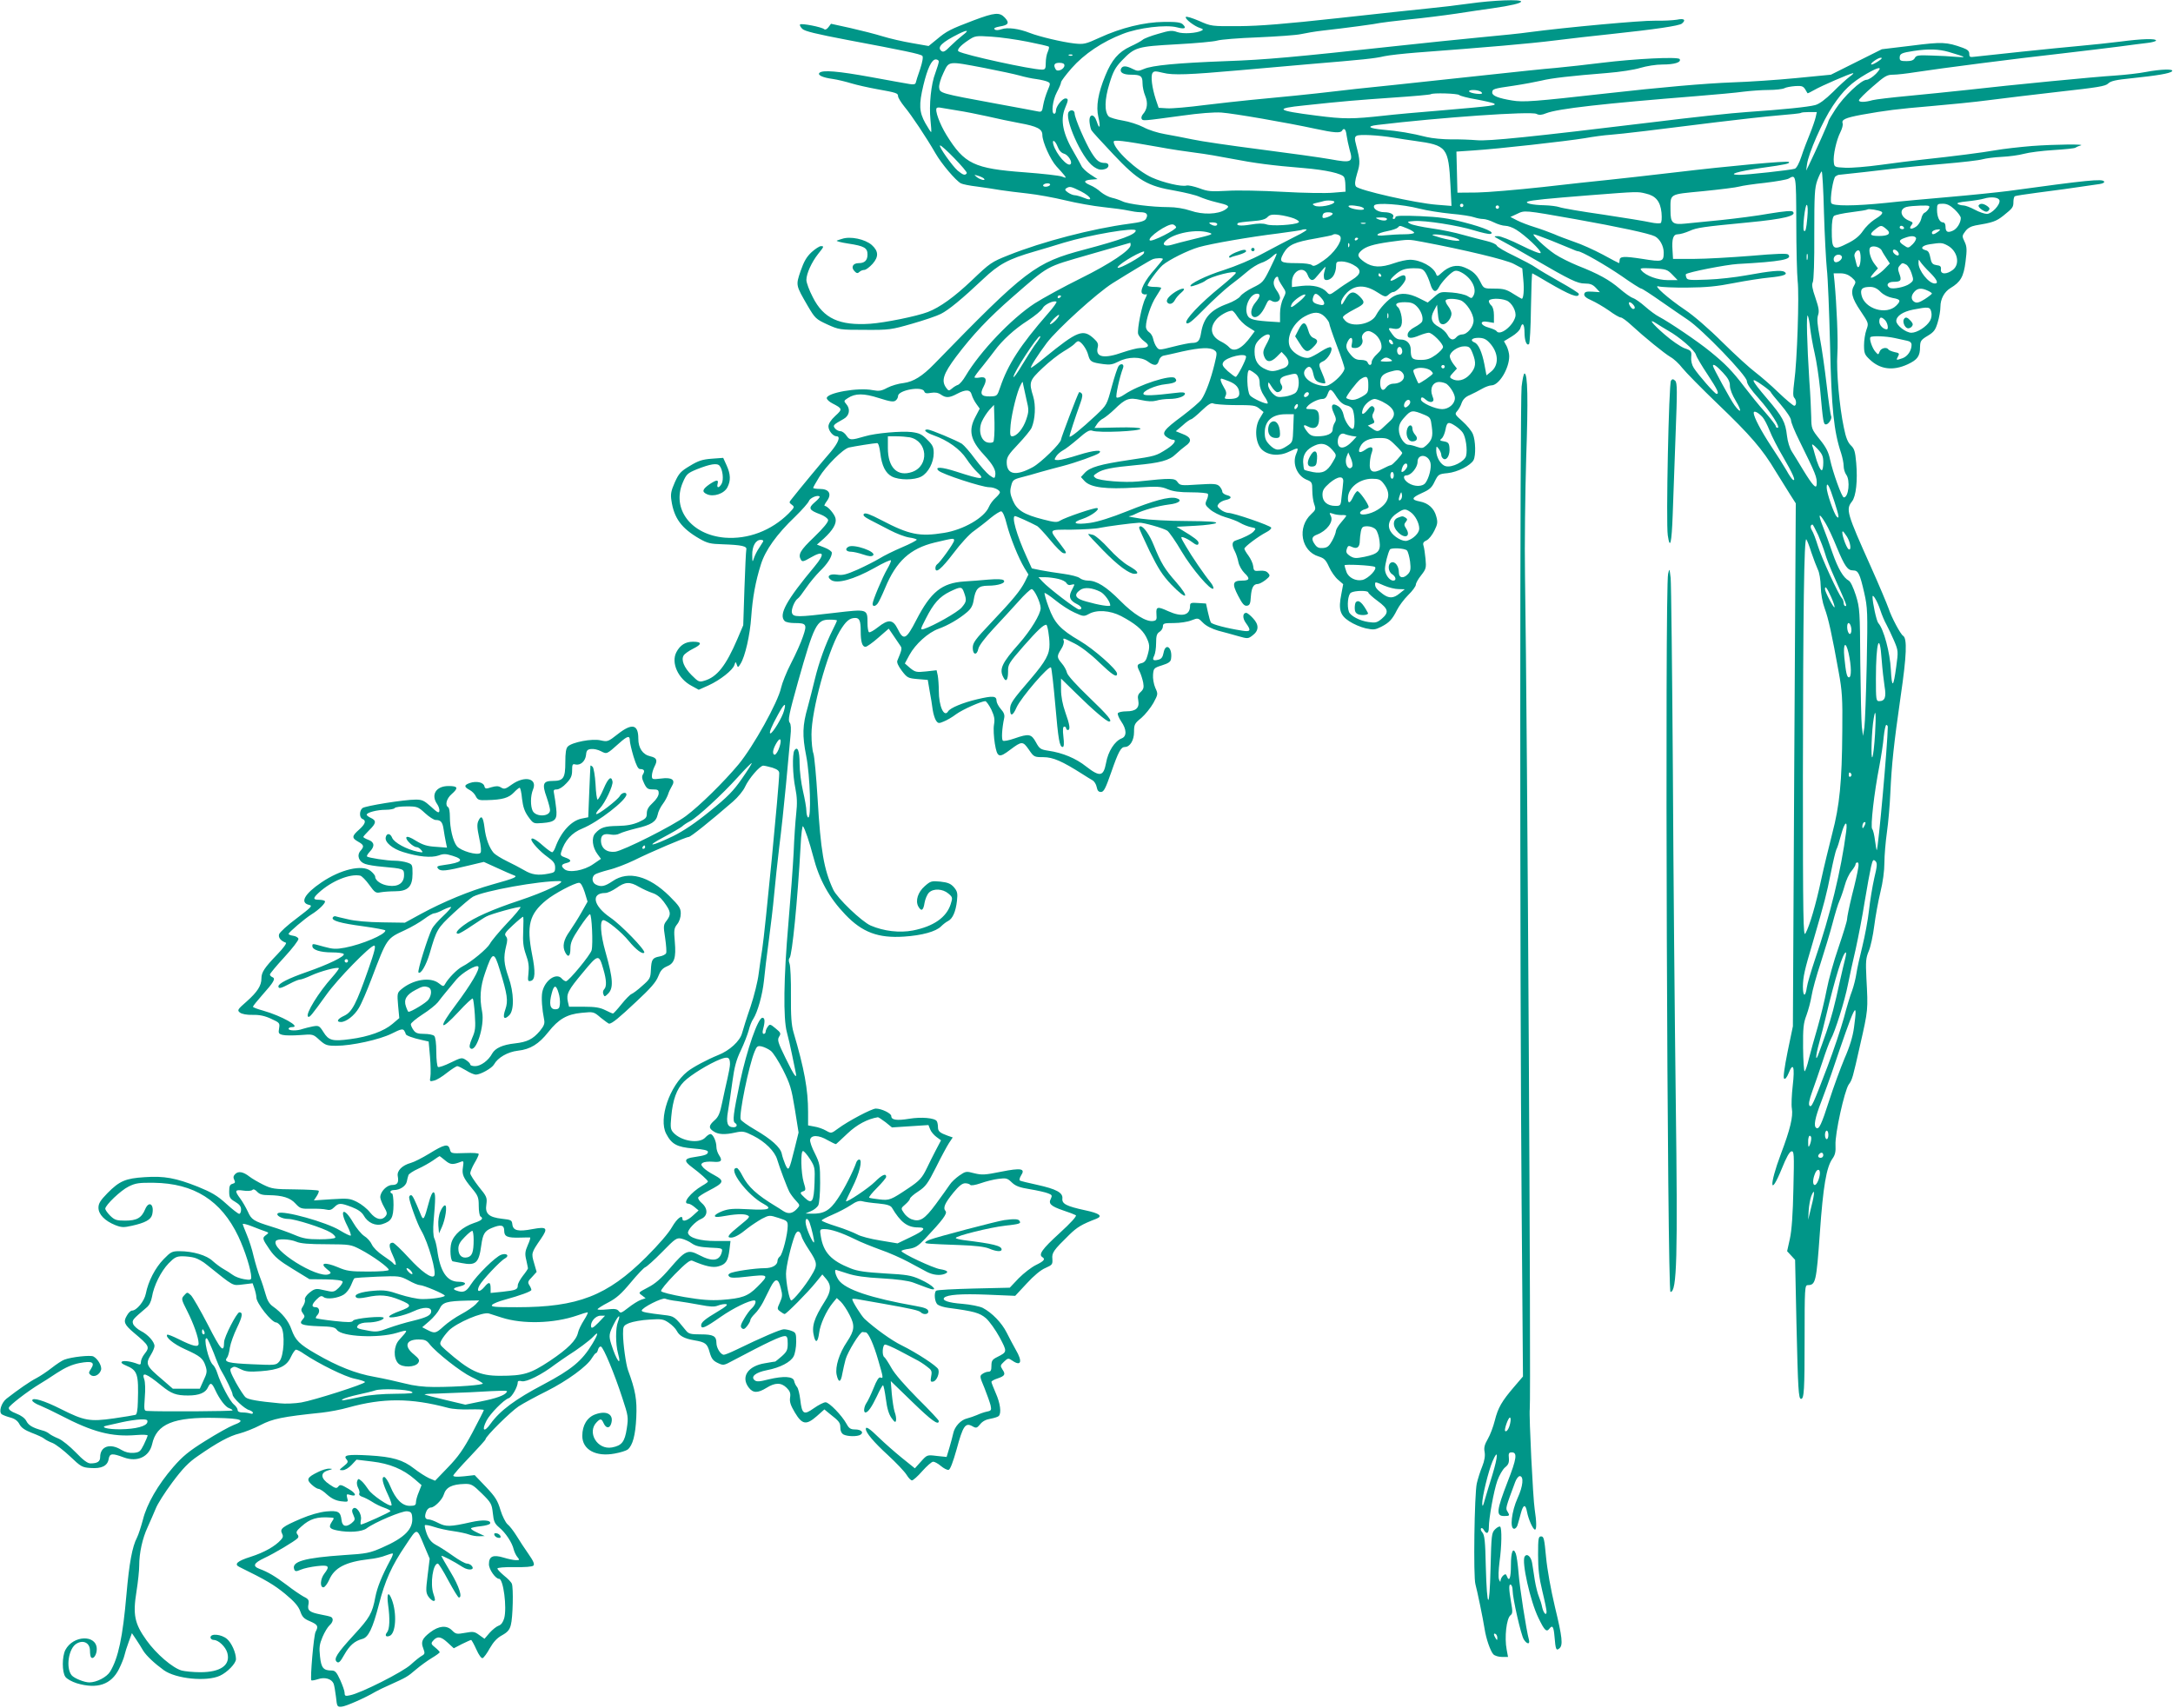 <?xml version="1.0" standalone="no"?>
<!DOCTYPE svg PUBLIC "-//W3C//DTD SVG 20010904//EN"
 "http://www.w3.org/TR/2001/REC-SVG-20010904/DTD/svg10.dtd">
<svg version="1.0" xmlns="http://www.w3.org/2000/svg"
 width="1280pt" height="1006pt" viewBox="0 0 1280 1006"
 preserveAspectRatio="xMidYMid meet">
<g transform="translate(0,1006) scale(0.1,-0.1)"
fill="#009688" stroke="none">
<path d="M8655 10039 c-71 -10 -182 -23 -245 -29 -63 -6 -302 -32 -530 -57
-311 -34 -457 -46 -580 -47 -165 -1 -165 -1 -237 31 -40 17 -75 28 -78 23 -7
-11 51 -55 84 -65 18 -6 21 -9 10 -15 -30 -16 -110 -21 -144 -9 -31 11 -45 10
-112 -10 -43 -12 -85 -28 -93 -36 -8 -7 -41 -25 -72 -39 -70 -33 -109 -78
-147 -171 -43 -104 -56 -182 -41 -245 14 -60 7 -78 -10 -25 -16 49 -47 45 -42
-5 2 -19 7 -40 11 -47 3 -7 62 -71 129 -142 147 -156 201 -187 367 -215 55
-10 118 -25 140 -35 23 -10 65 -24 95 -31 81 -19 88 -24 57 -45 -43 -28 -132
-31 -204 -6 -39 13 -88 21 -130 21 -97 0 -240 18 -271 34 -15 7 -43 17 -62 21
-19 4 -49 20 -66 34 -16 15 -44 33 -62 40 -42 18 -40 29 6 33 l37 3 -43 28
c-23 15 -47 38 -52 50 -6 12 -24 45 -40 72 -69 115 -86 197 -56 269 20 47 20
56 2 56 -19 0 -56 -47 -56 -71 0 -11 -4 -19 -10 -19 -19 0 -10 79 15 126 14
26 25 52 25 59 0 7 28 44 63 84 73 83 182 156 300 201 93 37 256 56 320 39 45
-12 58 -6 35 17 -12 12 -37 16 -111 15 -117 -1 -254 -35 -380 -93 -83 -38 -93
-40 -149 -34 -70 8 -206 40 -262 62 -66 26 -132 34 -166 22 -21 -7 -35 -7 -41
-1 -7 7 3 12 30 17 51 8 59 21 30 52 -31 33 -59 31 -184 -16 -137 -52 -159
-63 -217 -112 l-48 -39 -97 17 c-54 9 -132 27 -174 40 -42 13 -128 35 -190 49
l-114 25 -15 -20 c-9 -12 -19 -17 -25 -12 -14 13 -134 36 -142 28 -4 -4 2 -15
13 -26 14 -14 81 -30 264 -65 335 -63 432 -83 443 -94 6 -6 1 -35 -13 -78 -13
-37 -25 -74 -26 -81 -3 -9 -14 -11 -36 -7 -18 3 -121 21 -228 41 -193 35 -285
43 -303 25 -13 -13 18 -28 78 -36 28 -4 77 -16 110 -26 33 -10 101 -25 150
-34 118 -21 125 -24 125 -42 0 -8 17 -36 38 -62 41 -49 127 -178 183 -275 35
-61 119 -160 149 -176 9 -5 52 -14 96 -19 43 -6 106 -15 139 -21 33 -5 105
-14 160 -20 55 -6 154 -24 220 -40 66 -16 167 -34 225 -40 58 -6 123 -15 145
-20 22 -5 54 -10 72 -10 37 0 48 -12 34 -38 -7 -14 -31 -21 -100 -30 -218 -29
-510 -105 -710 -185 -101 -40 -109 -46 -215 -147 -104 -99 -190 -161 -261
-188 -65 -25 -253 -63 -339 -69 -182 -12 -275 31 -338 156 -21 40 -38 86 -38
102 0 37 31 105 69 153 36 45 36 46 16 46 -8 0 -33 -16 -54 -35 -30 -28 -45
-54 -65 -111 -29 -86 -29 -83 42 -206 43 -73 48 -78 115 -109 69 -31 72 -32
221 -32 145 -1 156 1 278 36 70 20 147 46 170 58 46 23 125 88 249 205 93 88
148 118 304 163 39 11 115 34 170 51 155 47 425 93 425 72 0 -23 -87 -55 -302
-112 -291 -77 -343 -117 -885 -674 -70 -72 -122 -104 -179 -112 -31 -3 -74
-16 -97 -28 -35 -19 -49 -21 -87 -14 -86 17 -270 -16 -270 -47 0 -8 15 -22 33
-31 60 -31 61 -34 17 -74 -26 -24 -40 -46 -40 -62 0 -25 27 -58 48 -58 25 0
10 -38 -34 -91 -44 -50 -185 -220 -228 -275 -19 -23 -19 -24 -2 -37 18 -13 16
-16 -19 -52 -102 -101 -239 -153 -376 -142 -198 17 -314 169 -247 325 21 49
28 55 81 77 80 32 122 39 136 21 18 -22 25 -81 12 -105 -15 -27 -31 -28 -24
-1 7 26 -6 25 -47 -2 -43 -30 -47 -45 -16 -59 39 -18 102 3 121 41 20 39 19
76 -5 129 l-20 44 -68 -5 c-54 -4 -79 -12 -128 -42 -54 -32 -65 -44 -89 -97
-22 -50 -26 -69 -20 -107 15 -104 59 -164 165 -225 47 -27 65 -31 135 -33 115
-4 147 -11 141 -32 -2 -9 -7 -113 -11 -231 l-7 -214 -34 -80 c-68 -159 -121
-226 -196 -247 -29 -9 -35 -6 -74 33 -45 45 -63 90 -47 116 5 9 30 27 56 40
53 26 53 41 -1 41 -45 0 -76 -20 -98 -62 -32 -62 10 -156 90 -198 l42 -23 58
26 c68 31 143 90 152 120 7 21 7 21 14 2 6 -18 8 -18 22 5 27 42 56 170 63
275 8 114 25 209 57 310 26 84 93 178 202 282 41 40 77 81 81 92 6 18 52 38
63 26 3 -3 -10 -18 -29 -34 -40 -34 -34 -46 34 -71 23 -9 43 -23 45 -33 2 -11
-27 -47 -82 -100 -84 -80 -97 -104 -77 -136 7 -11 17 -8 53 13 81 47 91 27 26
-51 -166 -199 -213 -284 -176 -321 7 -7 32 -12 57 -12 72 0 76 -7 51 -79 -11
-34 -43 -105 -70 -157 -27 -52 -53 -118 -59 -145 -18 -85 -164 -347 -251 -452
-87 -104 -228 -243 -310 -304 -78 -58 -367 -203 -416 -210 -50 -6 -84 20 -84
66 0 33 17 43 59 35 16 -3 39 -1 51 6 13 7 56 20 96 30 91 21 119 40 128 81 3
18 17 46 30 63 13 17 26 42 31 56 4 14 14 35 22 48 24 38 2 55 -64 46 -51 -6
-53 -5 -53 17 0 13 7 37 15 53 20 38 14 52 -24 61 -45 10 -71 48 -71 104 0 85
-37 93 -122 26 -56 -44 -59 -45 -100 -36 -50 12 -168 -11 -193 -36 -11 -10
-15 -37 -15 -93 0 -94 -11 -110 -75 -110 -56 0 -63 -18 -35 -96 11 -32 20 -66
20 -76 0 -39 -82 -42 -102 -5 -14 28 -14 89 2 127 27 65 -49 83 -125 29 -37
-27 -45 -29 -63 -18 -16 10 -29 10 -57 2 -33 -11 -38 -10 -42 7 -6 22 -47 31
-85 18 -35 -12 -36 -23 -2 -41 14 -7 31 -24 37 -38 11 -21 19 -24 67 -22 89 2
126 13 156 44 15 16 31 29 35 29 4 0 11 -29 14 -65 6 -49 15 -75 37 -106 30
-41 30 -41 83 -37 77 6 89 20 81 88 -3 30 -9 67 -12 83 -5 23 -3 27 16 27 13
0 37 15 56 36 27 28 34 44 34 76 0 35 3 40 19 35 30 -7 59 19 63 56 2 26 8 33
30 35 15 2 41 -4 58 -13 35 -18 33 -19 107 47 49 44 63 47 63 16 0 -12 10 -55
22 -95 16 -52 27 -73 38 -73 24 0 30 -10 18 -30 -9 -14 -7 -26 6 -54 15 -31
22 -36 51 -36 30 0 35 -3 35 -23 0 -14 -14 -37 -35 -56 -25 -23 -35 -40 -35
-62 0 -26 -6 -32 -47 -51 -34 -15 -70 -22 -123 -23 -78 -1 -103 -9 -134 -44
-23 -25 -17 -82 14 -123 l20 -27 -47 -32 c-53 -37 -141 -52 -168 -29 -22 18
-19 29 10 36 34 8 32 20 -6 33 -26 9 -29 14 -23 33 20 66 62 113 125 138 93
38 259 167 259 200 0 17 -29 11 -39 -9 -13 -23 -131 -114 -139 -106 -3 3 6 18
21 33 31 32 80 135 75 159 -7 35 -25 21 -52 -42 -15 -36 -32 -65 -36 -65 -4 0
-10 41 -12 91 -3 50 -11 96 -17 102 -6 6 -12 9 -13 7 0 -3 -4 -72 -7 -155 l-6
-149 -40 -8 c-61 -13 -121 -79 -154 -170 -6 -16 -14 -28 -19 -28 -5 0 -30 18
-55 40 -40 36 -67 50 -67 35 0 -16 51 -71 93 -101 38 -27 47 -40 47 -64 0 -26
-4 -30 -38 -36 -62 -12 -99 -7 -144 20 -24 14 -70 38 -103 54 -33 16 -68 38
-77 48 -26 30 -47 86 -54 149 -8 64 -19 77 -36 40 -9 -20 -8 -41 5 -102 11
-49 13 -81 7 -87 -17 -17 -117 12 -139 40 -23 29 -41 105 -41 174 0 27 -4 52
-10 55 -20 12 -10 51 20 77 42 37 38 48 -18 48 -74 0 -106 -52 -66 -108 8 -12
14 -30 12 -40 -3 -13 -12 -8 -49 26 -40 36 -52 42 -90 42 -69 0 -298 -37 -314
-50 -19 -16 -19 -56 0 -64 24 -9 17 -30 -20 -63 -43 -38 -44 -49 -5 -71 34
-19 36 -28 14 -53 -24 -27 -11 -65 27 -78 17 -6 61 -13 97 -16 131 -12 132
-12 132 -50 0 -46 -34 -70 -91 -62 -42 5 -79 30 -79 53 0 7 -12 22 -27 34 -49
39 -177 9 -290 -68 -99 -67 -128 -119 -73 -132 23 -5 16 -12 -72 -79 -54 -40
-100 -82 -104 -94 -6 -19 9 -39 40 -50 6 -3 -16 -33 -50 -68 -77 -80 -94 -106
-94 -142 0 -43 -24 -80 -87 -136 -55 -48 -57 -52 -39 -66 11 -8 40 -14 75 -13
39 1 72 -6 108 -23 50 -23 52 -25 47 -56 -5 -29 -3 -33 21 -39 15 -4 61 -4
103 -1 76 6 76 6 114 -29 35 -31 44 -34 99 -34 90 0 255 36 327 72 53 27 65
29 73 17 5 -8 9 -17 9 -20 0 -8 43 -24 95 -35 l40 -9 8 -90 c4 -49 5 -103 2
-119 -5 -26 -3 -28 22 -21 15 3 49 24 76 46 27 21 55 39 61 39 6 0 29 -12 51
-25 22 -14 48 -25 58 -25 27 0 95 38 107 60 22 40 80 74 141 81 73 8 123 39
179 110 60 76 110 105 196 113 71 7 71 7 113 -29 24 -19 46 -35 49 -35 18 1
58 34 160 130 84 78 116 115 129 148 13 34 25 48 50 59 46 18 56 51 48 145 -6
69 -5 80 14 104 13 16 21 41 21 63 0 32 -9 45 -67 103 -121 119 -242 151 -334
88 -47 -32 -69 -36 -100 -20 -22 12 -25 42 -6 58 7 6 44 18 82 28 39 9 105 35
149 56 96 48 307 138 323 138 11 0 124 90 260 208 30 26 62 65 72 88 22 48 87
124 107 124 8 0 32 -6 54 -12 29 -10 40 -18 40 -33 0 -69 -84 -934 -100 -1035
-6 -36 -15 -101 -21 -145 -5 -44 -27 -132 -48 -195 -22 -63 -44 -134 -50 -156
-12 -46 -74 -103 -141 -129 -64 -26 -149 -71 -181 -97 -105 -84 -171 -278
-125 -366 32 -62 64 -79 159 -87 63 -5 87 -11 87 -20 0 -15 -15 -21 -82 -31
-59 -8 -61 -23 -11 -60 47 -35 93 -76 93 -84 0 -3 -15 -14 -33 -24 -69 -40
-121 -106 -83 -106 8 0 24 -9 37 -20 l24 -20 -33 -30 c-32 -30 -62 -39 -62
-20 0 28 -32 3 -61 -47 -20 -36 -79 -104 -153 -178 -229 -228 -402 -295 -760
-295 -133 0 -157 2 -147 14 6 7 39 21 74 30 94 26 157 49 157 58 0 5 -5 17
-12 28 -11 17 -8 24 16 48 l27 30 -15 52 c-17 58 -17 60 41 144 43 63 35 72
-51 56 -84 -16 -114 -9 -118 28 -3 25 -7 27 -61 33 -78 9 -101 30 -92 85 5 39
3 46 -45 104 -27 35 -50 70 -50 79 0 9 11 36 25 60 14 23 25 47 25 53 0 6 -33
8 -82 6 -80 -3 -82 -2 -88 22 -9 35 -32 30 -121 -25 -41 -25 -90 -50 -109 -55
-51 -14 -83 -46 -77 -78 7 -38 -2 -52 -33 -52 -32 0 -70 -40 -70 -72 0 -10 10
-36 22 -57 19 -33 20 -41 9 -55 -23 -28 -58 -19 -91 22 -17 22 -51 49 -77 62
-42 21 -53 22 -150 16 l-104 -7 17 26 c9 14 14 28 11 31 -3 4 -66 7 -139 8
-123 1 -137 3 -188 28 -30 15 -66 36 -80 47 -37 29 -65 34 -84 16 -12 -12 -13
-21 -6 -35 7 -14 5 -19 -10 -23 -16 -4 -20 -14 -20 -45 0 -35 4 -43 35 -61 25
-15 35 -27 35 -46 0 -14 -5 -25 -11 -25 -6 0 -41 27 -77 60 -53 48 -86 67
-167 100 -129 51 -197 64 -313 56 -112 -7 -148 -22 -219 -94 -42 -43 -53 -61
-53 -86 0 -39 37 -77 98 -102 38 -15 51 -15 100 -4 76 17 110 35 118 64 15 61
-18 87 -41 33 -21 -51 -49 -67 -118 -67 -51 0 -62 4 -88 29 -16 16 -29 35 -29
41 0 21 92 109 138 131 40 20 61 23 147 22 238 -3 398 -104 499 -316 39 -83
76 -199 76 -242 0 -14 -7 -16 -42 -10 -24 4 -54 15 -68 26 -14 10 -38 26 -55
35 -16 9 -44 30 -62 46 -35 34 -117 58 -196 58 -44 0 -51 -4 -93 -47 -50 -51
-91 -131 -105 -203 -9 -45 -54 -100 -82 -100 -7 0 -21 -13 -30 -30 -22 -36
-14 -53 40 -99 95 -80 97 -85 63 -128 -11 -14 -20 -35 -20 -45 0 -15 -4 -18
-17 -13 -37 15 -81 22 -94 15 -8 -6 -2 -13 22 -23 70 -29 76 -50 71 -215 -1
-48 -6 -74 -14 -76 -7 -2 -65 -12 -128 -21 -141 -20 -174 -14 -311 55 -99 50
-169 71 -169 51 0 -7 21 -21 48 -31 26 -11 79 -36 117 -56 192 -100 302 -129
448 -117 37 3 67 2 67 -3 -1 -5 -11 -29 -23 -54 -20 -40 -26 -45 -60 -48 -25
-2 -49 4 -71 17 -67 42 -126 22 -126 -42 0 -26 -16 -37 -57 -37 -17 0 -43 19
-87 65 -34 35 -79 72 -101 81 -22 9 -47 22 -55 29 -8 7 -26 16 -40 19 -58 16
-82 30 -95 56 -9 17 -31 33 -60 44 -31 12 -45 23 -43 34 3 14 111 97 182 140
16 9 61 38 100 64 51 33 89 50 134 59 75 14 93 5 68 -34 -14 -21 -15 -26 -2
-36 19 -16 52 0 61 29 7 21 -18 66 -45 80 -18 9 -129 -3 -171 -19 -14 -5 -47
-27 -75 -49 -28 -22 -69 -49 -90 -60 -36 -18 -108 -68 -176 -121 -31 -25 -47
-79 -27 -92 8 -5 31 -14 51 -19 26 -7 43 -20 53 -40 11 -20 31 -34 72 -50 32
-12 65 -27 73 -34 8 -7 31 -19 50 -26 19 -8 65 -43 103 -79 63 -60 71 -65 120
-68 65 -5 100 12 107 52 6 35 20 36 90 10 79 -29 149 4 166 78 26 120 127 161
378 155 152 -3 177 -14 102 -42 -24 -9 -99 -51 -166 -93 -98 -61 -134 -91
-189 -154 -91 -105 -156 -218 -179 -310 -11 -41 -26 -88 -35 -106 -28 -53 -46
-151 -62 -334 -22 -253 -48 -375 -96 -455 -20 -33 -80 -64 -123 -64 -29 0 -89
24 -104 42 -36 44 -18 161 30 187 40 23 78 3 78 -42 0 -19 3 -37 7 -40 13 -13
33 16 33 49 0 87 -139 83 -185 -5 -20 -39 -20 -130 0 -158 9 -13 39 -29 67
-38 121 -36 203 -8 249 84 15 30 29 66 32 80 3 14 14 50 25 79 l19 52 25 -37
c14 -21 33 -51 42 -67 19 -30 67 -75 121 -114 71 -51 251 -69 330 -33 44 20
95 73 95 98 0 38 -26 96 -53 119 -33 28 -97 34 -97 9 0 -8 9 -15 19 -15 28 0
70 -40 80 -76 20 -72 -39 -114 -159 -114 -41 0 -91 5 -110 10 -53 15 -149 97
-207 178 -71 99 -81 151 -59 288 9 56 16 124 16 151 0 76 19 162 50 228 15 33
36 82 47 108 10 27 54 96 98 155 62 83 96 118 150 155 115 80 187 119 245 133
30 8 87 30 125 50 71 37 128 49 361 73 44 5 114 18 155 30 205 57 368 57 589
-2 25 -7 82 -11 128 -9 45 1 82 0 82 -4 0 -3 -30 -62 -67 -132 -53 -99 -84
-143 -144 -205 l-76 -79 -36 15 c-19 9 -59 34 -87 56 -66 52 -128 70 -266 78
-126 7 -154 2 -133 -23 12 -14 9 -20 -16 -40 -29 -23 -29 -24 -7 -24 14 0 36
13 53 31 l29 31 92 -11 c103 -12 183 -45 252 -105 l39 -34 -16 -41 c-10 -23
-17 -50 -17 -61 0 -16 -7 -20 -36 -20 -45 0 -83 38 -115 115 -12 30 -29 55
-36 55 -18 0 -9 -38 24 -108 14 -29 22 -56 19 -59 -10 -11 -117 62 -136 93
-11 17 -28 39 -39 49 -19 16 -21 17 -27 1 -4 -10 -1 -28 6 -41 7 -13 10 -28 6
-33 -3 -6 4 -14 16 -18 13 -4 39 -17 58 -29 19 -13 52 -29 73 -36 20 -7 37
-16 37 -20 0 -6 -161 -79 -174 -79 -3 0 -3 13 0 28 7 34 -28 84 -46 66 -8 -8
-8 -18 2 -39 11 -25 10 -29 -11 -47 -33 -26 -55 -19 -59 17 -6 51 -19 58 -90
52 -40 -4 -96 -20 -150 -43 -107 -46 -125 -59 -111 -86 8 -15 7 -24 -6 -38
-35 -39 -100 -75 -178 -100 -80 -25 -100 -44 -67 -60 159 -78 204 -105 269
-158 57 -47 79 -74 90 -104 11 -32 21 -43 57 -58 46 -20 51 -29 33 -62 -11
-20 -33 -277 -25 -286 3 -2 20 1 39 7 40 14 80 2 92 -26 4 -10 10 -45 14 -78
6 -57 7 -60 33 -58 24 1 141 53 198 87 14 8 52 27 85 41 99 45 104 47 154 90
27 23 70 54 95 69 25 15 46 30 46 34 0 3 -12 16 -27 28 -23 18 -25 24 -14 37
25 31 47 29 86 -7 l38 -35 48 25 c27 13 51 24 54 24 3 0 17 -25 31 -56 14 -32
30 -54 37 -51 6 2 26 28 42 58 22 38 43 61 73 77 32 18 44 32 51 60 12 42 16
219 6 243 -3 9 -24 31 -46 48 -21 18 -39 36 -39 42 0 5 41 9 101 8 61 -1 104
2 111 9 8 8 0 27 -28 67 -22 31 -54 80 -71 108 -18 29 -42 60 -54 69 -11 10
-30 47 -41 83 -16 55 -30 78 -85 136 l-67 70 -63 -7 c-40 -4 -63 -3 -63 4 0 5
43 54 95 108 52 55 95 102 95 106 0 17 147 162 195 194 28 18 103 59 166 90
119 60 238 146 266 195 10 16 20 29 24 29 4 0 9 9 12 21 3 12 11 19 17 17 15
-5 80 -161 126 -303 35 -106 36 -113 26 -180 -12 -78 -29 -100 -87 -111 -87
-16 -150 90 -89 150 21 21 27 20 39 -6 14 -31 34 -34 44 -7 20 56 -23 83 -92
58 -48 -17 -77 -64 -77 -127 0 -81 80 -125 191 -104 34 6 68 17 77 24 29 25
45 83 50 189 5 105 -5 160 -49 279 -12 34 -29 154 -29 213 0 46 2 49 37 64 21
8 74 18 118 20 72 5 83 3 115 -19 19 -13 40 -34 47 -48 15 -29 44 -45 103 -55
65 -11 76 -19 90 -70 11 -38 20 -50 47 -63 34 -16 36 -16 91 14 202 107 281
144 305 144 13 0 17 -9 17 -44 0 -38 -5 -48 -35 -75 -20 -17 -37 -31 -38 -31
-1 0 -29 -4 -61 -10 -101 -16 -144 -81 -95 -144 25 -32 52 -33 104 -1 51 32
87 32 119 0 19 -19 24 -32 20 -57 -4 -25 3 -46 28 -88 43 -72 67 -76 129 -22
l45 40 29 -24 c59 -46 65 -54 65 -84 0 -19 7 -33 19 -40 24 -12 81 -13 100 -1
21 14 3 31 -32 31 -26 0 -36 6 -50 32 -28 51 -103 128 -124 128 -11 0 -42 -16
-69 -35 -59 -42 -70 -36 -80 50 -4 33 -12 67 -19 75 -7 8 -15 24 -17 35 -5 28
-62 31 -150 10 -55 -14 -71 -15 -83 -5 -25 21 6 46 72 59 79 15 141 48 158 82
8 15 15 53 15 84 0 50 -2 56 -26 65 -14 6 -35 10 -47 10 -19 0 -131 -48 -281
-121 -33 -16 -65 -29 -72 -29 -19 0 -44 40 -44 70 0 40 -18 50 -92 50 -58 0
-71 3 -86 21 -69 85 -70 86 -130 93 -102 12 -132 18 -132 26 0 17 123 79 139
70 9 -4 41 -11 71 -14 30 -4 90 -14 133 -22 62 -12 85 -13 107 -4 16 6 37 10
47 8 13 -2 -1 -15 -47 -42 -79 -47 -100 -65 -100 -83 0 -24 24 -14 115 50 75
52 167 97 198 97 15 0 6 -27 -14 -46 -12 -10 -32 -38 -46 -62 -20 -34 -23 -46
-14 -55 10 -9 17 -7 32 12 10 13 19 29 19 35 0 7 12 23 26 37 14 13 36 44 49
69 12 25 32 64 44 88 28 55 46 54 60 -5 11 -40 10 -52 -5 -85 -17 -37 -17 -39
2 -53 10 -8 22 -15 26 -15 10 0 135 126 182 184 l40 49 23 -27 c31 -36 29 -73
-7 -129 -67 -106 -81 -151 -64 -214 10 -37 22 -26 29 25 6 51 42 130 80 177
l24 29 24 -22 c13 -13 36 -47 51 -77 33 -63 30 -91 -15 -159 -46 -68 -70 -147
-61 -193 11 -51 25 -48 34 7 5 25 13 62 19 83 12 43 85 163 100 161 5 -1 13
-2 19 -2 16 -3 47 -72 74 -167 30 -103 30 -106 12 -99 -9 4 -22 -16 -40 -62
-15 -37 -34 -77 -42 -88 -15 -22 -19 -56 -6 -56 15 0 37 32 68 97 16 35 32 63
35 63 4 0 11 -36 17 -79 7 -56 17 -90 33 -113 19 -26 24 -29 27 -15 2 10 -1
32 -8 50 -6 18 -13 66 -17 107 l-6 75 126 -122 c114 -111 157 -142 157 -113 0
5 -56 65 -124 132 -75 76 -136 145 -155 180 -18 32 -37 61 -42 64 -15 9 -11
74 5 74 8 0 45 -16 83 -36 37 -20 82 -43 98 -52 17 -8 45 -26 63 -40 30 -22
33 -28 27 -59 -5 -30 -4 -34 12 -31 20 4 39 48 30 72 -7 19 -126 97 -217 142
-58 28 -156 99 -217 155 -19 18 -73 103 -73 117 0 2 15 2 32 -1 18 -3 85 -15
148 -26 170 -30 213 -40 224 -51 17 -17 48 -12 44 7 -2 13 -21 21 -73 30 -266
47 -415 97 -455 153 -17 25 -27 60 -16 60 2 0 32 -10 67 -21 45 -15 106 -24
204 -29 89 -5 156 -14 185 -25 25 -9 61 -23 80 -30 76 -29 42 12 -40 49 -53
24 -80 28 -208 35 -113 7 -160 13 -202 30 -114 45 -160 94 -175 189 -7 41 -6
42 23 42 37 0 99 -21 177 -59 33 -17 101 -44 150 -62 50 -17 124 -50 165 -72
41 -22 91 -49 110 -59 35 -18 75 -23 104 -12 28 11 17 21 -26 28 -41 6 -228
94 -228 107 0 4 20 10 45 13 37 6 53 16 94 59 105 112 132 148 121 163 -17 19
-5 46 46 109 32 39 52 55 69 55 13 0 26 -4 30 -9 3 -6 29 -2 61 9 31 11 78 23
105 26 46 6 53 4 79 -21 23 -22 46 -30 107 -40 43 -7 91 -18 106 -24 24 -9 26
-13 17 -32 -16 -29 0 -44 73 -69 34 -11 67 -24 74 -28 7 -5 -27 -43 -97 -107
-102 -93 -124 -125 -100 -140 19 -12 10 -23 -37 -46 -27 -13 -72 -48 -102 -78
l-53 -56 -213 -5 c-117 -3 -217 -8 -221 -13 -14 -14 -8 -70 10 -82 9 -7 38
-16 64 -19 150 -20 182 -29 220 -61 20 -18 56 -68 80 -112 46 -87 46 -86 -15
-117 -28 -14 -33 -22 -33 -51 0 -27 -4 -35 -18 -35 -10 0 -26 -6 -35 -13 -17
-11 -16 -17 12 -83 16 -40 32 -86 36 -102 6 -28 4 -32 -22 -37 -15 -3 -41 -12
-58 -20 -16 -7 -43 -16 -58 -20 -37 -8 -74 -48 -82 -88 -4 -18 -14 -56 -23
-86 l-16 -53 -58 6 c-57 7 -57 7 -93 -33 l-36 -40 -77 62 c-42 34 -103 88
-135 119 -55 54 -77 68 -77 51 0 -22 47 -78 129 -153 50 -46 100 -99 111 -117
11 -18 25 -33 32 -33 7 0 35 25 61 55 27 30 55 55 64 55 8 0 29 -11 45 -25 17
-14 37 -25 46 -23 9 2 25 43 47 121 37 137 51 158 91 137 24 -14 28 -13 48 11
13 17 35 28 60 32 22 4 44 11 49 16 17 17 9 76 -18 136 -14 32 -25 61 -25 65
0 5 16 14 35 20 44 15 50 24 30 53 -14 22 -13 25 9 46 23 22 26 22 48 7 53
-37 63 -7 21 64 -14 25 -38 70 -53 100 -29 58 -86 117 -141 146 -18 9 -72 20
-121 24 -81 6 -121 20 -106 36 18 18 100 24 251 18 l167 -7 68 73 c41 45 83
80 110 91 40 18 43 21 41 53 -4 37 7 52 99 142 47 46 74 62 160 95 40 16 19
32 -66 50 -111 24 -138 38 -134 70 3 34 -36 55 -149 80 -51 11 -96 22 -101 25
-5 3 -2 16 6 29 28 42 2 47 -118 23 -94 -19 -112 -20 -157 -9 -48 13 -51 12
-89 -14 -21 -15 -47 -39 -56 -54 -9 -14 -46 -65 -81 -113 -68 -92 -95 -108
-146 -89 -14 6 -34 22 -43 37 -18 26 -18 27 9 50 15 13 27 28 27 33 0 6 22 26
49 43 44 29 56 46 105 143 30 61 65 125 76 142 l22 33 -29 10 c-47 17 -58 26
-58 51 0 13 -3 29 -7 35 -12 19 -91 26 -163 14 -73 -12 -105 -7 -105 16 0 16
-57 44 -91 44 -24 0 -164 -74 -223 -118 -39 -29 -40 -29 -70 -12 -17 10 -48
21 -69 24 l-37 7 0 79 c0 132 -22 253 -86 470 -12 41 -16 95 -15 216 1 89 -3
173 -8 187 -6 15 -6 28 0 34 15 15 47 336 65 661 3 68 10 120 14 115 11 -13
38 -93 60 -177 35 -137 94 -244 189 -343 100 -105 194 -140 346 -130 107 7
188 30 218 60 12 12 31 27 42 32 27 14 45 56 52 119 5 45 2 56 -18 80 -19 21
-35 28 -80 33 -52 5 -58 3 -92 -27 -40 -35 -56 -85 -38 -119 18 -32 30 -25 37
21 4 22 15 49 26 60 26 26 81 23 114 -5 26 -22 26 -25 14 -63 -25 -78 -101
-131 -223 -155 -78 -15 -171 -4 -248 29 -53 23 -198 162 -221 212 -55 118 -74
228 -92 537 -8 131 -19 251 -25 266 -6 16 -11 65 -11 111 0 143 93 481 166
607 36 60 58 79 92 79 25 0 32 -18 32 -78 0 -63 9 -92 28 -92 8 0 42 24 76 54
l61 53 30 -44 c17 -25 34 -51 40 -59 9 -13 7 -23 -19 -85 -5 -10 5 -32 26 -60
32 -42 37 -44 93 -49 l60 -5 11 -65 c7 -36 15 -86 18 -111 4 -26 13 -54 20
-64 12 -17 17 -17 45 -5 18 7 51 26 73 43 40 29 150 77 172 77 6 -1 22 -23 35
-49 18 -39 22 -57 16 -90 -4 -23 -1 -73 5 -111 14 -83 24 -87 91 -36 68 51 74
51 109 1 30 -44 32 -45 86 -45 57 0 111 -24 229 -99 22 -14 49 -31 60 -37 11
-6 22 -24 25 -40 4 -21 11 -29 25 -29 17 0 27 20 61 117 42 121 57 148 80 148
30 0 54 39 54 88 0 44 3 51 43 83 23 20 55 60 71 88 28 52 28 53 11 90 -9 21
-15 55 -13 77 3 37 5 40 53 55 38 12 51 21 53 38 10 66 -32 99 -44 36 -5 -26
-13 -37 -31 -41 -31 -8 -37 -1 -24 24 6 12 11 45 11 74 0 42 4 56 20 66 11 7
20 21 20 32 0 18 7 20 65 20 35 0 82 7 103 16 39 15 40 15 69 -15 19 -19 52
-35 89 -46 32 -8 85 -23 117 -32 56 -16 59 -16 85 4 38 28 39 63 3 101 -16 18
-34 32 -40 32 -22 0 -23 -32 -2 -60 32 -44 28 -53 -21 -45 -91 14 -178 37
-185 48 -4 6 -12 34 -18 62 l-11 50 -47 3 c-41 3 -47 1 -47 -17 0 -56 -47 -68
-129 -31 -63 29 -72 27 -69 -17 3 -33 0 -38 -20 -41 -40 -6 -115 40 -193 119
-83 84 -140 119 -190 119 -18 0 -40 7 -49 15 -9 8 -52 19 -96 25 -43 6 -103
15 -133 21 l-53 11 -30 66 c-60 131 -91 242 -69 242 8 0 88 -36 131 -59 8 -5
42 -41 76 -82 33 -41 68 -75 77 -77 24 -5 22 2 -18 54 -68 89 -72 84 67 84 68
1 143 5 168 11 38 8 179 27 230 30 24 2 143 -32 166 -47 11 -8 49 -62 84 -122
62 -104 172 -233 187 -219 3 4 -3 20 -15 35 -40 49 -113 156 -147 215 -32 54
-33 58 -12 51 12 -4 33 -15 46 -25 28 -22 41 -24 41 -6 0 12 -29 34 -98 75
l-32 19 111 6 c62 3 117 11 122 16 8 8 -43 11 -173 12 -102 0 -223 7 -270 14
-47 7 -78 13 -70 14 8 1 27 7 41 15 42 21 130 46 193 54 63 7 85 27 43 38 -41
10 -133 -15 -287 -77 -95 -38 -171 -62 -219 -69 -91 -13 -115 1 -43 24 50 17
104 57 85 63 -13 5 -189 -55 -219 -74 -17 -11 -33 -10 -98 7 -115 29 -156 55
-180 112 -16 38 -18 55 -10 85 8 34 13 39 59 51 28 7 79 21 115 32 36 10 94
26 130 35 74 19 200 64 214 76 25 22 -32 17 -118 -10 -53 -17 -108 -31 -122
-31 -25 0 -26 1 -12 23 8 12 26 27 39 34 13 6 53 37 88 67 51 45 69 55 85 49
37 -14 287 -3 284 12 -2 6 -53 9 -137 7 l-134 -3 15 23 c8 13 25 28 38 34 12
7 41 30 64 52 66 65 87 72 156 56 41 -9 68 -10 91 -4 19 6 53 10 76 10 49 0
93 15 93 31 0 8 -16 10 -52 5 -133 -16 -185 -18 -192 -8 -10 17 69 53 131 59
56 6 73 17 54 36 -22 22 -213 -39 -298 -97 -20 -14 -41 -22 -46 -17 -7 7 18
121 38 173 9 22 -10 31 -25 13 -7 -8 -25 -63 -41 -122 -29 -108 -29 -108 -92
-168 -90 -84 -157 -138 -157 -126 0 10 33 111 65 200 11 30 13 47 6 54 -6 6
-13 9 -15 6 -7 -7 -106 -268 -106 -278 0 -21 -120 -138 -167 -163 -99 -54
-153 -44 -153 29 0 30 10 46 68 107 37 39 73 83 79 97 21 50 25 131 9 184 -26
84 -23 93 55 167 39 37 95 81 124 98 29 17 58 37 65 45 7 8 16 15 21 15 17 0
50 -45 59 -81 11 -40 18 -44 91 -54 36 -5 54 -2 87 15 57 30 133 30 173 1 37
-28 57 -27 65 4 4 15 15 27 28 30 11 2 62 13 112 25 105 23 163 25 187 7 17
-12 17 -16 1 -82 -21 -87 -52 -172 -77 -208 -10 -15 -61 -58 -112 -97 -110
-81 -125 -102 -93 -124 12 -9 28 -16 35 -16 27 0 11 -26 -34 -55 -65 -41 -64
-41 -225 -65 -168 -25 -227 -42 -258 -75 l-23 -25 22 -24 c36 -38 126 -49 301
-38 131 8 149 7 189 -10 32 -13 69 -18 137 -18 51 0 95 -4 99 -9 3 -5 0 -22
-7 -36 -11 -25 -10 -30 20 -56 17 -15 58 -36 89 -45 32 -9 72 -24 88 -34 17
-10 45 -21 63 -25 31 -6 32 -8 17 -25 -14 -16 -61 -39 -107 -54 -22 -7 -23
-28 -4 -64 8 -15 17 -44 21 -64 4 -20 20 -48 36 -64 34 -32 30 -44 -15 -44
-55 0 -60 -18 -23 -89 25 -48 36 -61 52 -59 16 2 21 12 23 53 4 53 15 75 41
75 9 0 29 11 46 24 26 21 28 26 15 40 -9 12 -25 16 -49 14 -33 -3 -36 -1 -39
27 -2 17 -15 44 -28 62 -13 17 -24 36 -24 41 0 11 81 72 129 97 18 9 31 21 29
27 -4 12 -221 87 -254 87 -12 1 -32 9 -45 20 -20 16 -21 21 -10 34 7 9 26 19
42 22 36 8 37 21 4 29 -14 4 -25 13 -25 20 0 8 -8 22 -17 32 -15 14 -31 16
-124 10 -103 -7 -108 -6 -123 15 -16 23 -36 24 -232 3 -79 -8 -227 4 -250 20
-16 12 -15 15 10 31 32 21 84 32 225 45 144 13 200 28 237 65 17 16 43 38 57
48 40 27 35 51 -15 70 l-42 17 40 34 c21 20 44 35 49 36 6 0 34 23 63 51 40
38 58 49 70 42 9 -4 60 -8 112 -9 128 0 134 -1 161 -23 l22 -18 -22 -37 c-33
-52 -27 -145 11 -183 37 -36 103 -42 160 -14 58 27 59 27 43 -13 -24 -56 5
-127 60 -151 33 -13 35 -17 35 -63 0 -27 5 -64 11 -81 11 -30 9 -35 -17 -59
-85 -78 -60 -219 44 -250 32 -10 42 -20 61 -62 12 -27 36 -61 53 -75 l30 -26
-11 -59 c-18 -89 -8 -124 46 -159 25 -17 68 -35 97 -42 47 -10 56 -9 92 9 47
24 65 43 93 99 12 24 41 63 66 88 25 24 45 52 45 61 0 9 14 34 31 55 29 37 31
44 26 97 -3 31 -8 66 -12 78 -5 15 0 23 18 31 13 6 34 32 46 57 19 38 21 50
11 85 -12 46 -47 78 -96 87 -53 10 -50 22 10 49 47 21 60 32 77 69 21 42 24
44 76 49 58 6 136 45 153 77 14 27 12 115 -4 153 -7 18 -35 52 -61 75 -45 40
-47 43 -32 60 9 10 22 32 27 49 8 21 23 36 48 46 20 9 53 26 72 37 19 11 44
20 55 20 45 0 105 99 105 172 0 16 -7 42 -15 59 l-16 29 46 28 c25 15 48 37
51 50 11 38 24 24 24 -25 0 -50 13 -83 27 -69 4 4 10 100 11 212 2 112 5 204
8 204 2 0 42 -23 89 -51 135 -79 185 -98 185 -70 0 5 -51 37 -112 71 -62 35
-126 73 -143 85 -16 12 -73 42 -126 68 -53 25 -99 52 -102 60 -3 8 -29 20 -59
27 -29 7 -91 23 -138 36 -47 14 -131 31 -188 39 -56 8 -113 20 -125 27 -21 12
-19 13 23 16 63 5 260 -26 353 -55 43 -13 86 -23 95 -21 34 7 -32 37 -153 68
-96 25 -149 32 -262 37 -104 4 -143 3 -143 -6 0 -6 -5 -11 -11 -11 -5 0 -7 5
-3 11 9 15 -15 29 -52 29 -37 0 -70 22 -59 40 11 18 166 7 266 -19 43 -11 126
-24 186 -30 60 -5 122 -15 137 -21 15 -5 38 -10 52 -10 14 0 42 -9 64 -20 22
-11 52 -20 67 -20 15 0 44 -10 64 -23 54 -33 151 -125 144 -137 -3 -6 -51 13
-115 45 -60 30 -122 55 -137 54 -27 0 -26 -1 13 -22 65 -35 103 -56 199 -112
217 -126 257 -145 300 -145 32 0 47 -6 65 -25 l24 -26 -44 3 c-35 2 -45 -1
-48 -14 -2 -12 10 -23 42 -37 25 -11 71 -38 103 -60 31 -23 62 -41 70 -41 8 0
35 -20 61 -44 78 -72 195 -167 232 -189 20 -11 51 -40 70 -65 19 -24 112 -119
208 -211 193 -185 264 -267 342 -398 30 -48 68 -110 86 -138 l32 -50 -9 -1540
-8 -1540 -31 -149 c-19 -95 -27 -153 -21 -159 6 -6 16 5 27 32 27 68 37 37 24
-74 -6 -53 -9 -114 -5 -135 8 -47 -10 -123 -65 -268 -70 -186 -65 -259 6 -85
26 65 45 99 56 101 16 3 17 -12 12 -220 -3 -149 -10 -247 -21 -296 l-16 -72
24 -26 23 -25 8 -377 c9 -384 12 -442 27 -442 18 0 21 53 21 358 0 290 1 312
18 312 47 1 51 15 72 310 19 270 38 384 74 435 16 22 20 42 18 80 -4 65 53
321 78 357 21 28 24 42 66 228 49 215 48 209 38 398 -5 100 -3 119 14 160 11
26 25 92 32 147 7 55 23 144 36 198 15 60 24 128 24 175 0 42 7 124 15 181 8
56 17 160 20 230 8 172 20 284 61 571 35 238 39 340 14 355 -15 9 -68 108 -85
160 -10 28 -56 138 -104 245 -143 319 -149 339 -112 386 24 30 34 123 25 227
-6 68 -11 84 -31 103 -18 17 -30 45 -42 106 -26 122 -45 333 -38 434 5 78 -4
287 -17 427 l-5 47 39 0 c27 0 48 -8 67 -24 25 -22 26 -27 16 -45 -24 -39 -15
-77 36 -152 49 -73 49 -73 35 -112 -8 -22 -14 -63 -14 -91 0 -46 4 -56 33 -83
61 -59 137 -69 224 -29 58 27 73 48 73 103 1 34 5 41 45 65 37 22 46 35 59 79
9 29 16 70 16 92 0 46 23 88 59 110 60 36 78 67 89 156 9 71 8 89 -6 118 -15
31 -15 35 5 61 13 18 33 29 59 34 102 17 122 24 164 57 56 45 60 50 60 83 0
15 4 29 8 32 5 3 64 12 133 21 106 13 195 26 367 51 19 3 30 9 26 15 -10 17
-97 8 -564 -56 -63 -8 -218 -24 -345 -35 -126 -11 -295 -26 -374 -35 -185 -19
-317 -20 -324 -1 -9 23 11 148 25 157 7 5 15 9 18 9 9 0 282 31 355 40 39 5
158 16 265 25 107 9 210 21 229 27 18 5 69 12 112 14 43 2 102 10 131 18 29 8
107 18 173 22 66 4 125 10 130 14 6 4 19 10 30 13 38 9 -151 7 -286 -3 -73 -6
-170 -17 -214 -25 -80 -14 -244 -35 -430 -55 -55 -6 -166 -20 -246 -31 -80
-11 -174 -19 -210 -17 -63 3 -64 4 -67 33 -5 39 15 130 39 177 10 20 16 43 13
51 -8 22 15 33 111 51 146 26 210 34 410 51 105 9 258 24 340 35 83 11 270 33
417 50 224 25 270 32 286 48 15 15 46 22 138 31 151 16 225 28 238 41 15 15
-65 13 -154 -4 -41 -8 -122 -17 -180 -21 -117 -7 -612 -55 -875 -85 -93 -10
-249 -26 -345 -35 -96 -9 -191 -20 -210 -25 -45 -13 -80 -13 -80 -1 0 6 36 42
80 80 72 63 85 71 121 71 23 0 83 7 133 15 135 21 598 81 861 110 127 15 280
33 340 41 61 8 134 18 163 21 28 3 52 10 52 14 0 13 -81 11 -210 -6 -63 -8
-169 -19 -235 -25 -137 -12 -574 -58 -622 -64 -29 -4 -33 -2 -33 17 0 16 -10
25 -37 35 -97 35 -122 36 -303 13 l-175 -21 -150 -75 -150 -75 -205 -20 c-113
-11 -279 -22 -370 -25 -167 -6 -436 -30 -745 -65 -428 -48 -492 -53 -557 -42
-81 13 -118 28 -118 46 0 22 6 24 125 41 60 9 134 23 164 30 60 15 176 28 388
45 75 6 160 19 195 30 37 11 92 20 131 20 71 0 112 13 101 32 -9 15 -264 2
-459 -22 -82 -10 -204 -24 -270 -30 -66 -5 -241 -24 -390 -40 -148 -16 -400
-43 -560 -60 -159 -16 -326 -34 -370 -40 -89 -11 -326 -35 -480 -49 -55 -5
-176 -19 -270 -30 -93 -12 -192 -21 -220 -19 l-50 3 -17 50 c-22 68 -31 137
-19 155 8 12 17 12 62 1 57 -15 155 -11 449 15 91 8 275 24 410 36 322 27 385
33 445 47 28 6 111 15 185 21 426 32 669 53 813 71 89 11 243 29 342 39 254
27 396 48 412 61 26 22 14 32 -29 23 -24 -4 -83 -7 -131 -6 -75 2 -524 -39
-742 -68 -38 -6 -167 -19 -285 -30 -118 -11 -336 -34 -485 -50 -615 -67 -782
-82 -1010 -90 -292 -11 -438 -25 -486 -46 -33 -14 -39 -14 -67 0 -39 20 -61
20 -69 0 -8 -21 14 -34 59 -34 58 0 68 -8 68 -50 0 -21 7 -54 16 -75 17 -41
12 -79 -13 -107 -8 -9 -12 -22 -8 -28 8 -13 3 -13 240 19 99 14 187 21 230 18
71 -5 384 -59 555 -96 106 -23 146 -26 155 -11 12 20 23 9 27 -27 3 -21 11
-59 18 -85 22 -74 12 -79 -113 -56 -56 10 -242 36 -414 58 -171 22 -351 48
-400 59 -48 10 -121 24 -161 31 -41 7 -96 24 -127 41 -29 15 -84 33 -122 39
-37 6 -74 17 -82 24 -26 27 -25 100 4 193 22 73 35 96 73 136 77 80 90 83 322
96 113 6 221 16 240 22 19 6 127 15 240 19 113 5 227 13 253 19 27 6 85 16
130 21 128 14 320 40 337 45 8 2 83 11 165 20 83 8 211 24 285 35 74 12 169
25 210 31 111 16 170 30 170 40 0 14 -163 8 -305 -12z m-2985 -187 c-19 -15
-52 -44 -73 -65 -30 -31 -41 -36 -52 -27 -27 22 3 51 103 101 53 26 63 22 22
-9z m384 -38 c66 -13 122 -26 124 -29 3 -3 0 -16 -6 -30 -7 -14 -12 -44 -12
-65 0 -35 -3 -40 -23 -40 -62 0 -455 86 -490 107 -13 8 8 33 54 64 43 29 46
29 139 23 52 -3 149 -17 214 -30z m5425 -60 c104 -31 109 -34 46 -29 -33 3
-100 7 -148 8 -77 3 -90 1 -98 -15 -7 -13 -21 -18 -49 -18 -34 0 -40 3 -40 20
0 24 11 29 83 40 87 13 147 11 206 -6z m-5162 -20 c-3 -3 -12 -4 -19 -1 -8 3
-5 6 6 6 11 1 17 -2 13 -5z m4748 -34 c-16 -11 -34 -20 -40 -20 -17 1 36 40
54 40 10 0 6 -7 -14 -20z m-5535 -2 c0 -7 -9 -37 -20 -67 -26 -66 -38 -189
-29 -279 4 -37 6 -68 4 -70 -1 -2 -17 22 -34 52 -37 66 -39 110 -12 223 24
100 49 153 73 153 10 0 18 -6 18 -12z m267 -38 c87 -17 181 -37 209 -45 28 -8
73 -18 100 -21 27 -4 57 -11 66 -16 16 -8 16 -11 -1 -51 -10 -24 -22 -62 -26
-86 -6 -39 -9 -42 -33 -37 -15 3 -126 24 -247 46 -326 60 -329 61 -333 94 -2
15 9 53 25 86 34 72 24 71 240 30z m473 15 c0 -22 -40 -41 -51 -24 -16 26 -9
39 21 39 20 0 30 -5 30 -15z m4780 -50 c-19 -19 -44 -35 -55 -35 -31 0 -135
-98 -183 -173 -23 -35 -42 -67 -42 -72 0 -8 -71 -167 -116 -260 l-15 -30 5 36
c8 65 92 256 152 345 63 94 109 137 200 190 77 44 97 44 54 -1z m-155 -17
c-16 -12 -61 -52 -98 -90 -46 -45 -81 -71 -105 -77 -41 -11 -185 -26 -403 -41
-80 -5 -330 -32 -555 -60 -718 -87 -964 -112 -1034 -106 -36 3 -104 6 -152 5
-47 0 -112 6 -145 14 -86 22 -169 36 -256 43 -85 8 -100 20 -34 28 367 44 907
82 938 65 15 -8 30 -7 57 4 69 27 336 57 887 101 110 9 234 20 275 26 41 5
108 10 148 10 40 0 82 5 92 10 10 6 40 11 65 13 47 2 48 1 72 -42 1 -2 19 7
40 19 39 23 210 97 228 99 6 0 -3 -9 -20 -21z m-2181 -84 c9 -3 16 -9 16 -13
0 -10 -69 -1 -76 10 -6 10 36 12 60 3z m-118 -24 c5 -5 50 -17 98 -25 49 -9
96 -20 105 -24 21 -12 -1 -15 -304 -41 -137 -11 -290 -25 -340 -31 -191 -21
-238 -21 -401 0 -237 30 -250 42 -72 60 232 25 309 31 522 46 120 8 221 17
224 20 10 9 158 5 168 -5z m-2956 -91 c41 -6 120 -22 175 -34 55 -13 141 -31
190 -40 105 -19 135 -35 135 -70 0 -41 48 -147 83 -185 18 -19 39 -43 47 -53
12 -16 11 -17 -15 -7 -15 6 -114 17 -220 25 -298 22 -354 49 -460 220 -40 65
-70 147 -57 159 3 3 14 4 26 1 12 -2 55 -9 96 -16z m5055 -40 c-4 -17 -19 -61
-34 -98 -15 -36 -38 -96 -50 -133 -13 -40 -29 -69 -39 -72 -25 -8 -281 -36
-327 -36 -75 1 -12 20 132 41 145 20 169 26 160 35 -8 8 -348 -23 -667 -61
-157 -18 -337 -39 -400 -45 -63 -6 -236 -25 -385 -42 -148 -16 -322 -31 -385
-32 l-115 -1 -3 121 -3 121 103 7 c141 9 543 54 653 72 50 9 117 18 150 20 67
5 276 30 625 74 129 16 293 34 364 40 71 6 132 12 134 15 3 3 25 5 49 5 l45 0
-7 -31z m-2485 -120 c30 -5 87 -14 125 -19 189 -26 197 -37 209 -264 l6 -119
-87 7 c-122 9 -463 86 -476 108 -8 12 -6 32 7 76 19 60 18 76 -5 165 -11 41
-10 50 2 57 15 10 129 4 219 -11z m-1390 -54 c74 -14 176 -29 225 -35 50 -6
144 -22 210 -35 134 -26 239 -40 425 -55 131 -11 224 -32 237 -53 4 -6 8 -28
8 -49 l1 -37 -73 -6 c-40 -4 -173 -2 -295 5 -123 7 -271 10 -330 6 -94 -5
-113 -4 -163 15 -31 11 -65 19 -76 16 -29 -8 -136 17 -203 47 -90 40 -226 167
-226 211 0 13 52 7 260 -30z m-590 1 c8 -22 22 -37 37 -41 24 -6 52 -49 39
-62 -17 -18 -84 58 -101 115 -10 35 10 26 25 -12z m-535 -156 c-10 -15 -21
-12 -54 15 -31 27 -112 141 -104 148 8 8 164 -153 158 -163z m5049 -232 c4
-134 12 -283 17 -333 6 -49 14 -252 19 -450 8 -369 22 -506 65 -634 8 -25 15
-59 15 -76 0 -17 7 -40 15 -51 25 -33 14 -134 -14 -134 -12 0 -65 149 -81 223
-9 44 -23 72 -61 119 -48 60 -49 63 -50 132 -1 39 -5 134 -11 211 -14 221 -19
402 -9 385 4 -8 11 -42 14 -75 4 -33 15 -98 26 -145 11 -47 25 -141 32 -210
18 -200 20 -210 35 -210 15 0 38 36 30 49 -3 5 -15 87 -26 182 -11 96 -29 221
-40 278 -15 79 -18 112 -11 134 8 23 5 43 -15 102 -19 54 -23 79 -16 92 6 11
10 126 9 284 0 235 2 271 18 317 11 29 22 52 26 52 3 0 10 -109 13 -242z
m-4949 201 c16 -16 -19 -9 -40 7 -19 16 -19 16 5 9 14 -4 29 -11 35 -16z
m4786 -261 c0 -150 4 -304 8 -343 10 -82 -3 -473 -20 -593 -8 -62 -8 -87 0
-95 14 -14 14 -47 0 -47 -6 0 -48 35 -93 78 -44 43 -106 96 -136 119 -30 22
-117 101 -193 176 -80 80 -172 159 -220 191 -100 67 -195 151 -157 139 14 -4
90 -8 170 -7 112 1 174 7 275 27 72 14 164 28 206 32 85 8 114 19 90 34 -18
11 -78 6 -226 -21 -60 -11 -163 -23 -227 -25 -103 -4 -119 -3 -124 11 -4 9 -5
19 -3 21 12 12 237 56 304 60 257 14 327 27 298 56 -7 7 -71 5 -219 -8 -115
-9 -265 -18 -334 -18 l-125 0 -3 49 c-5 71 4 96 32 96 13 0 44 9 69 20 42 19
76 24 347 50 208 20 285 39 261 63 -7 7 -46 4 -138 -11 -71 -13 -198 -29 -283
-38 -85 -8 -181 -18 -212 -21 -76 -8 -88 3 -88 76 0 103 -13 95 193 115 100
10 196 22 212 27 17 5 84 15 151 22 67 8 130 19 140 25 44 26 44 26 45 -260z
m-4396 222 c-3 -5 -15 -10 -26 -10 -11 0 -17 5 -14 10 3 6 15 10 26 10 11 0
17 -4 14 -10z m182 -37 c62 -32 76 -63 17 -38 -20 8 -44 15 -53 15 -9 0 -27 7
-40 16 -18 13 -20 18 -10 25 21 13 27 11 86 -18z m3327 -13 c59 -13 86 -46 93
-112 3 -34 1 -58 -5 -62 -6 -3 -32 -2 -59 4 -26 6 -152 27 -280 46 -127 18
-243 38 -258 44 -14 5 -54 10 -88 11 -70 1 -121 13 -97 22 23 8 112 17 365 37
284 22 281 22 329 10z m2084 -41 c5 -25 -46 -79 -74 -79 -14 0 -46 11 -72 25
-26 14 -56 25 -67 25 -11 0 -26 4 -33 9 -9 5 12 11 56 15 38 4 82 11 98 16 43
13 88 8 92 -11z m-3918 -8 c0 -18 -93 -36 -117 -22 -15 8 -14 10 12 16 17 4
35 8 40 10 22 7 65 4 65 -4z m760 -21 c0 -5 -4 -10 -10 -10 -5 0 -10 5 -10 10
0 6 5 10 10 10 6 0 10 -4 10 -10z m2026 -73 c-6 -68 -11 -85 -20 -76 -10 9 7
158 17 152 6 -3 7 -33 3 -76z m868 49 c20 -19 36 -41 36 -50 0 -28 -22 -64
-47 -75 -31 -14 -43 -7 -43 25 0 14 -6 24 -15 24 -20 0 -35 32 -35 74 0 34 2
36 34 36 24 0 43 -9 70 -34z m-3505 18 c17 -4 28 -11 25 -16 -6 -10 -74 0 -88
13 -12 11 18 12 63 3z m821 -4 c0 -5 -4 -10 -10 -10 -5 0 -10 5 -10 10 0 6 5
10 10 10 6 0 10 -4 10 -10z m2531 -9 c-6 -10 -17 -21 -24 -24 -8 -3 -17 -19
-20 -36 -4 -17 -18 -38 -32 -47 -29 -19 -44 -12 -25 11 10 12 8 16 -12 24 -53
20 -64 69 -18 82 14 4 51 7 83 8 54 1 57 0 48 -18z m-278 -18 c12 -7 -1 -22
-44 -48 -21 -14 -51 -43 -66 -66 -18 -27 -45 -50 -85 -70 -92 -47 -98 -42 -98
76 0 47 5 76 13 83 7 6 53 16 102 22 49 6 92 13 95 16 5 6 69 -4 83 -13z
m-1803 -44 c257 -46 434 -84 468 -101 29 -15 52 -57 52 -95 0 -55 -7 -57 -125
-38 -112 17 -135 16 -135 -10 0 -8 -2 -15 -3 -15 -2 0 -46 23 -97 51 -51 27
-126 61 -166 74 -39 14 -94 34 -120 46 -27 11 -78 30 -114 41 -36 11 -83 29
-104 40 l-39 20 39 18 c46 22 38 23 344 -31z m-1430 32 c0 -5 -13 -14 -30 -20
-23 -8 -30 -7 -30 3 0 7 3 16 7 19 10 10 53 8 53 -2z m-227 -28 c25 -11 34
-19 25 -24 -22 -14 -156 -22 -187 -11 -21 7 -49 7 -95 -1 -59 -10 -89 -6 -74
9 3 3 40 8 82 11 55 4 80 11 92 24 13 14 26 17 68 13 28 -3 68 -13 89 -21z
m547 -3 c0 -12 -27 -12 -55 0 -16 7 -13 9 18 9 20 1 37 -3 37 -9z m-1000 -30
c0 -13 -20 -13 -40 0 -12 8 -9 10 13 10 15 0 27 -4 27 -10z m873 3 c-7 -2 -19
-2 -25 0 -7 3 -2 5 12 5 14 0 19 -2 13 -5z m-1115 -21 c4 -14 -144 -89 -155
-78 -17 16 105 100 136 94 8 -2 16 -9 19 -16z m1362 -8 c22 -9 40 -20 40 -25
0 -5 -26 -9 -57 -9 -32 0 -83 -3 -113 -6 -69 -8 -58 11 14 25 26 5 53 14 59
20 14 14 9 14 57 -5z m2820 -2 c33 -26 17 -42 -41 -42 -55 0 -61 9 -23 39 33
26 36 26 64 3z m105 8 c3 -5 -1 -10 -9 -10 -9 0 -16 5 -16 10 0 6 4 10 9 10 6
0 13 -4 16 -10z m-3585 -53 c-47 -24 -134 -69 -193 -101 -64 -35 -158 -74
-229 -97 -100 -31 -207 -83 -195 -95 5 -5 73 20 88 33 31 25 179 63 179 46 0
-5 -39 -41 -87 -80 -125 -101 -219 -201 -204 -216 9 -9 33 10 103 81 51 52
119 114 152 140 34 25 81 63 104 83 24 21 60 43 80 50 21 6 49 23 65 37 15 14
27 22 27 17 0 -5 -18 -45 -40 -89 -38 -77 -43 -82 -100 -110 -33 -16 -66 -39
-74 -51 -8 -12 -42 -32 -75 -44 -100 -36 -141 -82 -156 -171 -8 -49 -18 -60
-55 -60 -13 0 -62 -10 -109 -22 -82 -21 -84 -21 -98 -2 -8 10 -17 32 -20 47
-3 16 -14 34 -24 40 -11 7 -19 21 -19 32 0 44 31 135 60 178 16 25 30 48 30
51 0 3 -18 6 -40 6 -22 0 -40 4 -40 8 0 14 60 95 88 120 38 32 148 87 213 106
73 21 304 61 469 81 74 10 137 19 139 21 2 2 14 4 25 3 12 0 -16 -19 -64 -42z
m3786 28 c-23 -17 -36 -19 -36 -6 0 11 18 19 40 20 11 0 10 -3 -4 -14z m-4296
-5 c31 -9 25 -11 -95 -40 -49 -12 -105 -26 -123 -32 -41 -12 -61 1 -35 24 50
46 181 70 253 48z m776 -25 c11 -27 -40 -99 -99 -139 -44 -31 -60 -37 -69 -28
-7 7 -43 12 -87 12 -101 0 -109 6 -80 59 29 49 63 65 192 87 51 9 94 18 96 20
10 10 42 3 47 -11z m636 4 c70 -15 90 -34 26 -25 -26 4 -67 13 -90 21 -36 11
-39 13 -16 14 15 1 51 -4 80 -10z m603 -25 c49 -20 104 -43 122 -50 17 -8 34
-14 38 -14 21 0 162 -81 257 -146 58 -41 110 -74 116 -74 5 0 56 -33 113 -73
57 -40 129 -89 160 -110 84 -55 349 -330 349 -362 0 -16 23 -50 70 -102 70
-79 130 -173 111 -173 -6 0 -11 4 -11 10 0 5 -28 42 -62 81 -35 39 -89 106
-121 148 -73 96 -114 138 -204 211 -72 59 -241 173 -300 204 -18 9 -55 36 -82
60 -27 24 -60 47 -73 51 -13 4 -48 29 -78 55 -61 52 -124 87 -246 135 -44 18
-105 48 -135 68 -55 37 -140 117 -124 117 5 0 50 -16 100 -36z m2151 15 c3 -6
-5 -23 -19 -37 -25 -24 -27 -25 -51 -8 -33 21 -33 32 2 44 37 14 59 14 68 1z
m-3286 -3 c0 -3 -4 -8 -10 -11 -5 -3 -10 -1 -10 4 0 6 5 11 10 11 6 0 10 -2
10 -4z m380 -21 c249 -47 490 -105 536 -129 l51 -27 6 -67 c6 -59 1 -112 -9
-112 -2 0 -25 14 -51 30 -39 25 -57 30 -110 30 -62 0 -63 0 -82 38 -23 46 -46
67 -95 87 -45 19 -91 8 -134 -32 -24 -22 -27 -23 -33 -6 -16 42 -92 83 -154
83 -19 0 -61 -9 -92 -20 -79 -28 -128 -26 -175 6 -42 30 -46 43 -20 67 27 25
70 38 167 52 118 16 109 16 195 0z m-1720 -18 c0 -30 -121 -111 -295 -197 -99
-49 -220 -115 -270 -147 -138 -90 -322 -284 -407 -427 -15 -26 -35 -49 -45
-53 -10 -3 -26 -13 -36 -22 -17 -14 -20 -14 -33 4 -31 42 -18 82 58 184 99
131 191 228 333 352 220 191 188 173 453 250 131 38 238 68 240 69 1 0 2 -6 2
-13z m1287 -9 c-3 -8 -6 -5 -6 6 -1 11 2 17 5 13 3 -3 4 -12 1 -19z m3523 7
c60 -31 78 -109 34 -144 -37 -29 -75 -28 -71 2 2 17 -4 23 -25 25 -21 3 -29
10 -34 30 -10 48 -14 54 -34 59 -32 9 -18 27 26 34 65 10 74 10 104 -6z m-386
-30 c5 -11 19 -33 29 -48 l19 -29 -29 -30 c-29 -31 -83 -64 -83 -51 0 4 10 17
21 29 l21 23 -20 26 c-23 29 -37 79 -27 95 11 17 57 7 69 -15z m-124 -43 c0
-52 -17 -75 -25 -36 -4 16 -9 35 -11 43 -5 17 15 43 27 35 5 -3 9 -22 9 -42z
m219 35 c6 -8 8 -17 4 -20 -7 -8 -33 11 -33 24 0 13 16 11 29 -4z m-4441 -8
c-6 -17 -145 -95 -154 -86 -10 10 111 86 154 96 2 1 2 -4 0 -10z m3909 -36
c-3 -10 -5 -4 -5 12 0 17 2 24 5 18 2 -7 2 -21 0 -30z m203 12 c0 -19 -36 -39
-45 -25 -11 18 3 40 25 40 11 0 20 -7 20 -15z m-4000 -11 c0 -3 -21 -29 -46
-58 -61 -67 -94 -133 -74 -146 8 -5 18 -6 23 -3 5 3 2 -8 -6 -24 -21 -39 -49
-182 -43 -210 4 -12 20 -32 37 -44 35 -25 26 -38 -26 -39 -16 0 -61 -12 -100
-25 -112 -40 -164 -30 -149 29 5 19 0 31 -22 51 -64 59 -95 48 -291 -112 -42
-35 -78 -61 -80 -59 -5 5 40 75 93 146 60 80 297 295 388 352 99 62 224 137
236 141 21 8 60 8 60 1z m4518 -79 c43 -43 52 -65 29 -65 -36 0 -97 77 -96
121 0 23 1 23 12 5 7 -10 31 -38 55 -61z m-3398 46 c53 -28 51 -55 -7 -90 -26
-16 -67 -43 -89 -60 -41 -29 -42 -30 -59 -11 -27 30 -80 43 -146 36 l-59 -7 0
28 c0 69 71 102 93 43 12 -32 29 -38 46 -17 6 6 22 26 36 42 25 29 26 29 19 5
-7 -27 -7 -28 -5 -47 2 -22 38 -14 55 12 9 13 16 38 16 55 0 27 3 30 33 30 18
0 48 -8 67 -19z m3259 0 c10 -6 24 -29 31 -51 13 -40 13 -43 -11 -61 -26 -20
-101 -35 -118 -24 -24 15 -11 35 23 35 43 0 49 8 34 48 -9 24 -9 34 1 46 16
19 17 19 40 7z m-2833 -46 c9 -13 22 -44 29 -67 14 -48 33 -55 51 -20 14 28
62 80 86 93 12 7 27 5 45 -5 60 -31 94 -96 73 -136 -10 -19 -12 -19 -34 -5
-13 9 -55 19 -93 22 -67 5 -70 5 -106 -27 l-37 -32 -52 26 c-58 29 -106 33
-146 12 -35 -18 -85 -72 -106 -112 -27 -55 -144 -75 -182 -33 -18 20 -18 21 1
36 11 8 38 24 60 35 55 28 58 37 25 71 -36 37 -59 32 -87 -18 -19 -34 -23 -36
-23 -16 0 13 14 37 34 57 47 47 108 48 178 3 45 -29 50 -30 67 -15 9 9 22 16
28 16 20 0 73 58 73 79 0 26 -14 26 -56 0 -39 -23 -45 -13 -11 18 37 34 60 42
114 43 45 0 55 -4 69 -25z m1455 -13 l31 -32 -58 0 c-59 0 -130 26 -155 57
-12 14 -5 15 68 12 77 -4 84 -6 114 -37z m-1716 -2 c3 -5 1 -10 -4 -10 -6 0
-11 5 -11 10 0 6 2 10 4 10 3 0 8 -4 11 -10z m-605 -21 c0 -5 11 -26 24 -45
23 -35 23 -35 5 -72 -11 -21 -19 -57 -19 -88 l0 -52 -77 5 c-91 7 -111 15
-119 48 -12 48 23 115 61 115 22 0 18 -18 -10 -52 -28 -33 -33 -76 -10 -85 21
-7 48 19 70 67 15 33 20 37 35 28 22 -14 50 -4 50 18 0 9 -9 29 -21 45 -14 20
-19 38 -15 54 6 24 26 35 26 14z m3547 -78 c18 -18 45 -31 71 -36 47 -8 51
-16 22 -45 -58 -58 -187 -20 -205 62 -8 36 4 48 52 48 21 0 41 -9 60 -29z
m278 7 c14 -6 25 -14 25 -17 0 -3 -19 -18 -42 -33 -32 -20 -46 -24 -60 -17
-22 12 -23 37 -1 61 19 21 42 23 78 6z m-3700 -63 c-46 -39 -60 -44 -45 -14
12 22 71 62 79 53 3 -3 -12 -21 -34 -39z m125 23 c30 -32 26 -52 -7 -43 -38 9
-46 19 -38 44 8 27 19 27 45 -1z m-1530 8 c0 -3 -4 -8 -10 -11 -5 -3 -10 -1
-10 4 0 6 5 11 10 11 6 0 10 -2 10 -4z m2354 -25 c34 -14 76 -78 76 -119 0
-37 -37 -82 -68 -82 -11 0 -25 -7 -32 -15 -19 -23 -38 -18 -54 13 -8 15 -30
36 -50 46 -45 24 -53 53 -29 97 l18 34 3 -35 c5 -63 11 -80 32 -80 22 0 50 36
50 63 0 10 -9 30 -20 44 -11 14 -17 29 -14 34 7 12 56 11 88 0z m270 -1 c31
-12 60 -64 52 -96 -14 -55 -92 -115 -111 -84 -3 5 -24 14 -45 20 -53 14 -57
44 -5 34 l35 -6 0 45 c0 27 -6 49 -15 57 -8 7 -15 19 -15 26 0 17 65 19 104 4z
m-2702 -78 c-162 -186 -235 -298 -281 -435 -17 -50 -18 -51 -60 -52 -52 -1
-61 14 -36 60 21 41 12 59 -26 51 -16 -3 -29 -2 -29 2 0 4 21 33 48 65 26 32
57 73 70 90 45 62 118 129 195 178 43 28 83 61 89 74 10 21 64 47 81 38 4 -3
-19 -35 -51 -71z m2173 44 c26 -26 41 -67 32 -90 -3 -7 -23 -22 -44 -33 -23
-12 -39 -28 -41 -41 -4 -27 19 -29 71 -7 20 8 44 15 53 15 21 0 84 -63 84 -84
0 -9 -19 -29 -42 -46 -32 -23 -52 -30 -88 -30 -52 0 -60 8 -60 60 0 36 -24 60
-59 60 -19 0 -34 9 -49 30 -28 38 -28 41 6 34 41 -8 56 15 48 70 -4 24 -13 50
-21 56 -23 19 -8 30 41 30 34 0 51 -6 69 -24z m1273 12 c14 -14 16 -28 2 -28
-5 0 -14 9 -20 20 -12 22 -1 27 18 8z m1758 -45 c4 -16 2 -36 -7 -52 -20 -35
-76 -71 -110 -71 -32 0 -89 44 -89 69 0 29 38 55 98 67 92 18 101 17 108 -13z
m-4088 -27 c12 -19 39 -47 62 -61 l41 -26 -20 -27 c-54 -76 -103 -101 -132
-66 -7 8 -29 24 -50 34 -55 29 -66 76 -27 125 20 26 69 54 95 55 6 0 20 -16
31 -34z m516 -2 c14 -15 26 -32 26 -39 0 -7 20 -66 45 -132 25 -65 45 -125 45
-133 -1 -19 -36 -61 -76 -88 -25 -17 -37 -19 -69 -12 -71 16 -112 62 -85 95
21 26 37 16 46 -27 7 -33 15 -43 37 -51 16 -5 31 -7 33 -4 3 3 -4 27 -15 52
-26 60 -26 63 3 77 28 12 60 68 46 82 -5 5 -29 -5 -57 -23 -26 -17 -59 -35
-72 -38 -32 -8 -90 23 -110 58 -29 53 12 145 84 185 55 30 87 29 119 -2z m373
-6 c-3 -7 -5 -2 -5 12 0 14 2 19 5 13 2 -7 2 -19 0 -25z m-1957 -13 c-13 -14
-28 -25 -34 -25 -5 0 3 13 19 30 16 16 31 28 33 25 3 -3 -5 -16 -18 -30z
m4884 -1 c15 -15 22 -54 10 -54 -20 0 -44 24 -44 45 0 29 12 32 34 9z m-1279
-61 c67 -37 158 -116 165 -143 4 -14 35 -66 69 -117 59 -90 70 -113 52 -113
-10 0 -108 112 -134 153 -11 17 -17 42 -15 64 3 35 1 38 -40 52 -23 9 -76 45
-117 81 -75 65 -100 99 -47 64 15 -10 45 -28 67 -41z m-1721 -25 c15 -13 29
-37 32 -54 5 -27 1 -36 -25 -60 -17 -15 -31 -36 -31 -46 0 -22 -16 -24 -24 -3
-3 9 -18 15 -40 15 -26 0 -40 7 -60 31 -28 33 -32 50 -16 80 16 29 30 23 24
-11 -6 -27 -4 -30 19 -30 29 0 51 29 41 54 -8 20 13 46 37 46 10 0 29 -10 43
-22z m-624 -9 c0 -6 -10 -29 -22 -50 -17 -31 -20 -45 -12 -67 13 -37 39 -39
74 -4 l29 29 20 -21 c30 -32 27 -61 -6 -74 -56 -21 -72 -23 -106 -8 -46 19
-67 51 -67 104 0 35 6 49 29 73 30 29 61 39 61 18z m-1356 -11 c-4 -7 -18 -27
-31 -44 -12 -17 -45 -69 -73 -115 -27 -46 -50 -77 -50 -69 0 25 140 240 156
240 3 0 2 -6 -2 -12z m5036 1 c25 -6 57 -13 73 -16 18 -3 27 -12 27 -24 0 -34
-23 -68 -53 -79 -39 -13 -39 -13 -27 10 10 18 7 21 -20 26 -17 4 -33 11 -36
15 -10 17 -45 9 -52 -12 -8 -20 -8 -20 -25 -1 -19 21 -38 77 -29 86 9 9 92 6
142 -5z m-2388 -26 c56 -58 60 -134 10 -173 l-26 -21 -12 64 c-14 73 -36 122
-59 130 -28 12 -15 27 23 27 29 0 45 -7 64 -27z m-568 1 c4 -10 1 -14 -6 -12
-15 5 -23 28 -10 28 5 0 13 -7 16 -16z m56 -55 c0 -10 -7 -19 -15 -19 -15 0
-21 31 -9 43 11 10 24 -3 24 -24z m414 -9 c23 -58 20 -85 -15 -125 -32 -36
-76 -46 -109 -25 -12 7 -11 13 9 34 l23 25 -21 27 c-11 15 -21 35 -21 45 0 26
48 59 85 59 29 0 35 -5 49 -40z m-1334 -22 c0 -18 -52 -118 -61 -118 -5 0 -26
16 -47 34 -31 29 -35 38 -26 53 18 30 134 57 134 31z m860 -23 c0 -3 -17 -5
-37 -5 -35 1 -37 2 -19 15 13 10 24 11 37 4 11 -5 19 -12 19 -14z m310 -35 c0
-5 -4 -10 -10 -10 -5 0 -10 5 -10 10 0 6 5 10 10 10 6 0 10 -4 10 -10z m1639
-35 c31 -33 41 -53 41 -77 0 -20 14 -56 35 -90 37 -62 32 -79 -8 -25 -22 30
-127 222 -127 232 0 15 22 0 59 -40z m-1721 12 c6 -5 12 -13 12 -17 0 -8 -80
-63 -85 -58 -2 2 -10 20 -19 41 -15 37 -15 38 6 46 24 9 67 3 86 -12z m-1034
-18 c19 -15 26 -29 26 -57 0 -23 10 -50 26 -74 15 -21 24 -41 21 -44 -7 -8
-89 29 -104 47 -18 23 -22 149 -4 149 4 0 20 -9 35 -21z m864 9 c30 -30 1 -68
-52 -68 -14 0 -31 -9 -40 -21 -19 -28 -36 -16 -36 25 0 37 14 53 57 66 40 12
57 12 71 -2z m-614 -24 c12 -31 6 -81 -12 -97 -10 -9 -39 -20 -64 -23 -41 -6
-49 -3 -72 19 -14 14 -26 36 -26 49 0 21 2 20 20 -9 11 -18 26 -33 34 -33 21
0 36 23 26 40 -19 30 -11 48 28 58 53 14 59 14 66 -4z m416 -51 c0 -45 -2 -49
-40 -71 -27 -15 -48 -20 -65 -16 -14 3 -25 8 -25 11 0 12 63 94 82 108 38 26
48 19 48 -32z m-820 21 c42 -17 60 -39 60 -72 0 -23 -18 -32 -61 -32 -26 0
-28 2 -20 18 7 14 5 27 -10 51 -18 30 -24 51 -14 51 2 0 23 -7 45 -16z m3146
-26 c24 -17 44 -34 44 -37 0 -3 27 -37 60 -75 34 -40 60 -79 60 -92 0 -12 22
-66 49 -120 98 -199 105 -215 102 -258 -2 -29 -24 -5 -78 83 -25 42 -56 92
-68 111 -13 20 -25 59 -29 94 -9 80 -25 110 -117 218 -99 116 -105 135 -23 76z
m-4340 -80 c15 -62 15 -71 -1 -119 -18 -54 -56 -99 -83 -99 -12 0 -14 11 -9
68 7 70 39 200 60 236 11 21 11 21 14 1 2 -11 11 -50 19 -87z m2476 90 c25
-21 48 -61 48 -83 0 -34 -36 -65 -75 -65 -41 0 -125 38 -125 57 0 17 10 16 31
-3 10 -9 25 -14 33 -11 12 5 13 11 3 36 -16 43 3 81 41 81 15 0 35 -6 44 -12z
m-3078 -43 c4 -12 14 -14 40 -9 24 4 42 1 58 -10 30 -21 50 -20 95 4 53 28 79
26 87 -6 4 -14 16 -38 27 -53 l20 -28 -25 -48 c-43 -80 -30 -138 49 -223 56
-61 74 -94 67 -125 -3 -16 -6 -16 -34 4 -16 12 -54 55 -84 95 -30 41 -65 81
-78 90 -32 20 -184 84 -202 84 -29 0 -12 -17 35 -34 83 -29 157 -82 194 -139
19 -29 47 -63 61 -76 53 -49 33 -49 -121 1 -87 28 -129 30 -105 6 21 -21 257
-98 299 -98 29 0 63 -17 63 -30 0 -6 -12 -20 -26 -33 -14 -12 -32 -36 -39 -53
-26 -63 -150 -135 -265 -153 -143 -23 -204 -11 -368 75 -67 35 -95 45 -103 37
-8 -8 2 -18 37 -36 27 -14 79 -41 116 -60 38 -20 88 -39 113 -43 25 -3 45 -10
45 -13 0 -4 -39 -25 -87 -45 -49 -21 -108 -50 -133 -66 -25 -15 -82 -44 -128
-65 -68 -30 -90 -35 -121 -30 -45 7 -65 -10 -36 -31 34 -25 133 2 255 70 52
30 96 50 98 45 2 -4 -8 -27 -22 -51 -28 -48 -86 -186 -86 -205 0 -17 15 -16
29 1 7 8 27 50 45 93 65 157 147 232 291 267 114 27 115 27 115 12 0 -14 -83
-130 -101 -141 -5 -4 -9 -13 -9 -21 0 -35 35 -6 106 87 42 56 96 115 122 132
25 18 68 51 96 75 28 23 57 41 64 40 9 -2 22 -33 32 -75 21 -81 69 -199 104
-258 l24 -39 -20 -41 c-27 -54 -72 -108 -200 -243 -94 -99 -108 -118 -108
-148 0 -43 25 -46 33 -5 4 18 39 64 89 118 46 49 112 121 148 161 35 40 70 72
77 72 15 0 53 -80 53 -112 0 -35 -59 -132 -127 -209 -102 -115 -119 -151 -92
-200 15 -30 27 -14 27 35 -1 42 4 50 92 151 82 93 116 125 133 125 7 0 19 -70
19 -116 1 -57 -23 -100 -109 -201 -112 -130 -123 -147 -123 -181 0 -44 16 -40
38 11 26 58 193 252 203 235 4 -7 15 -105 25 -218 18 -208 25 -250 44 -250 7
0 9 20 4 60 -5 42 -3 60 5 60 6 0 11 -4 11 -10 0 -5 5 -10 10 -10 16 0 12 30
-15 105 -16 46 -25 92 -25 134 l0 64 93 -91 c92 -91 175 -162 190 -162 23 0
-6 36 -117 142 -74 71 -127 129 -131 145 -3 15 -17 40 -31 56 -29 35 -30 41
-3 84 12 18 18 40 15 48 -7 20 -4 19 65 -16 36 -18 94 -62 143 -110 80 -76
106 -93 106 -67 0 24 -137 145 -219 193 -116 68 -150 105 -184 199 -16 43 -26
80 -24 83 3 2 32 -17 64 -43 32 -26 82 -59 112 -72 52 -24 56 -24 84 -9 47 27
125 22 191 -12 81 -43 125 -79 147 -122 22 -44 23 -59 8 -111 -7 -27 -17 -40
-34 -44 -29 -7 -30 -15 -11 -52 7 -15 16 -43 20 -63 5 -29 2 -39 -15 -55 -16
-14 -19 -26 -14 -50 8 -44 -14 -64 -70 -64 -24 0 -47 -5 -50 -11 -4 -5 5 -27
19 -48 33 -47 34 -88 4 -100 -42 -16 -81 -77 -93 -146 -15 -79 -36 -83 -117
-20 -60 48 -139 81 -223 93 -45 7 -52 11 -73 50 -27 49 -41 52 -127 22 -31
-11 -62 -17 -67 -13 -10 5 -6 72 7 133 4 18 -1 33 -20 54 -14 16 -25 38 -25
48 0 29 -21 31 -114 9 -85 -20 -159 -51 -171 -71 -24 -39 -55 30 -55 122 0 31
-3 70 -6 88 l-7 32 -62 -7 c-57 -6 -64 -4 -94 20 l-31 27 27 50 c35 64 110
132 171 154 56 20 121 58 167 97 24 20 35 39 40 70 11 70 28 87 85 87 60 0
108 16 92 32 -7 7 -38 8 -89 4 -43 -4 -107 -9 -143 -11 -132 -9 -197 -61 -283
-228 -59 -115 -75 -122 -109 -52 -28 57 -55 59 -117 10 -24 -19 -47 -32 -52
-29 -5 3 -9 27 -9 53 0 85 1 84 -195 61 -218 -26 -242 -26 -250 0 -6 19 16 73
35 85 6 3 28 32 49 63 21 31 58 75 80 97 44 42 71 84 71 109 0 8 -20 22 -44
31 l-44 17 41 36 c52 48 75 86 69 117 -4 25 -47 75 -64 75 -5 0 1 13 13 29 30
41 13 71 -41 71 -22 0 -40 3 -40 6 0 4 16 32 35 63 40 66 142 168 176 175 31
7 150 26 166 26 7 0 14 -24 18 -57 9 -77 31 -120 69 -140 42 -22 132 -22 173
0 41 22 73 83 73 138 0 35 -6 48 -38 79 -31 32 -47 39 -92 45 -60 7 -212 -6
-275 -25 -82 -24 -90 -24 -109 4 -9 14 -25 26 -35 26 -10 0 -25 7 -32 16 -15
18 -11 22 50 56 35 19 42 59 15 89 -14 16 -14 19 10 34 44 29 94 29 184 0 66
-21 86 -24 98 -14 8 6 14 18 14 26 0 35 141 60 154 28z m2431 -36 c17 -26 35
-41 57 -47 22 -5 35 -16 39 -33 10 -36 10 -97 0 -104 -14 -8 -50 43 -57 82 -4
20 -16 41 -31 50 -36 24 -48 5 -26 -41 14 -30 15 -41 5 -56 -7 -11 -12 -29
-12 -40 0 -25 -35 -40 -90 -40 -30 0 -43 6 -59 26 -26 33 -27 48 -2 34 45 -24
71 -8 71 45 0 43 -10 55 -47 55 -31 0 -34 2 -22 16 17 21 64 44 89 44 14 0 24
9 31 30 13 35 21 32 54 -21z m-165 22 c0 -12 -20 -25 -27 -18 -7 7 6 27 18 27
5 0 9 -4 9 -9z m433 -47 c71 -36 87 -76 45 -114 -13 -12 -32 -30 -43 -40 -25
-24 -34 -25 -64 -3 l-24 16 22 9 c18 6 20 11 11 28 -8 14 -8 26 1 41 8 16 8
24 -1 33 -9 8 -17 4 -35 -19 -27 -33 -40 -30 -26 8 10 27 47 57 69 57 7 0 27
-7 45 -16z m157 -19 c-7 -8 -16 -15 -21 -15 -13 0 -11 24 3 38 18 18 35 -3 18
-23z m-656 -10 c-4 -8 -10 -15 -15 -15 -4 0 -6 7 -3 15 4 8 10 15 15 15 4 0 6
-7 3 -15z m-1793 -208 c-5 -5 -21 -7 -35 -3 -39 10 -55 73 -32 124 10 22 30
52 44 68 l27 29 3 -104 c1 -58 -2 -109 -7 -114z m2541 159 c33 -14 36 -19 42
-70 8 -58 1 -79 -33 -110 -19 -17 -26 -18 -55 -8 -18 7 -40 12 -48 12 -27 0
-58 49 -58 89 0 28 8 46 35 75 37 41 45 42 117 12z m1991 -14 c9 -10 28 -46
41 -79 13 -33 48 -102 79 -154 56 -96 79 -147 58 -135 -6 4 -23 28 -37 54 -15
26 -55 90 -90 142 -62 94 -103 173 -104 198 0 16 27 3 53 -26z m-2765 -64 c-3
-81 -3 -83 -37 -105 -45 -30 -67 -29 -102 6 -23 24 -29 38 -29 73 0 69 44 108
123 108 l48 0 -3 -82z m955 13 c15 -10 35 -27 43 -39 18 -25 29 -101 20 -137
-8 -33 -82 -71 -120 -61 -29 7 -56 52 -56 93 1 27 1 27 15 9 8 -11 15 -27 15
-37 0 -9 7 -19 15 -23 20 -7 37 27 33 67 -2 26 -8 33 -32 37 -26 4 -27 7 -13
18 8 7 18 31 22 53 8 44 17 47 58 20z m-610 -59 l28 -4 -23 -25 c-47 -51 -88
-52 -88 -4 0 33 19 54 40 45 8 -4 28 -9 43 -12z m-2604 -8 c106 -22 116 -168
14 -204 -87 -30 -143 25 -143 141 l0 69 49 0 c27 0 62 -3 80 -6z m2859 -45
c23 -22 42 -44 42 -47 -1 -10 -58 -72 -67 -72 -5 0 -27 -10 -50 -22 -56 -30
-79 -18 -74 37 1 21 7 49 12 61 12 33 -6 39 -40 14 -34 -23 -45 -15 -28 20 17
34 53 50 113 50 46 0 55 -4 92 -41z m-372 -27 c29 -33 29 -33 3 -76 -31 -53
-59 -67 -114 -57 -25 5 -49 11 -52 14 -3 4 -6 24 -7 46 -1 45 21 76 69 97 39
18 71 10 101 -24z m2894 -77 c0 -25 -4 -45 -9 -45 -9 0 -27 41 -41 95 -4 17
-11 39 -15 50 -4 13 6 7 29 -17 30 -32 36 -45 36 -83z m-2774 -22 c-4 -8 -11
-13 -18 -11 -18 6 -26 41 -16 68 l10 25 15 -34 c8 -18 12 -40 9 -48z m460 21
c7 -28 -8 -89 -29 -118 -17 -24 -66 -24 -101 -1 -29 19 -35 45 -11 45 27 0 65
47 65 79 0 50 63 46 76 -5z m-136 -18 c0 -14 -27 -42 -34 -35 -2 2 0 14 5 27
9 24 29 30 29 8z m-80 -56 c0 -11 -4 -20 -10 -20 -5 0 -10 9 -10 20 0 11 5 20
10 20 6 0 10 -9 10 -20z m-298 -40 c-1 -14 -5 -51 -9 -82 -5 -57 -6 -58 -37
-58 -47 0 -76 25 -76 65 0 27 8 40 42 70 50 42 85 44 80 5z m237 -7 c47 -59
36 -112 -33 -155 -45 -29 -111 -39 -104 -16 3 7 15 15 27 18 12 3 22 9 23 13
1 16 -56 97 -67 94 -5 -2 -17 -17 -25 -35 -18 -38 -30 -41 -30 -7 0 61 67 115
142 115 39 0 50 -5 67 -27z m2656 -106 c28 -87 31 -107 14 -90 -16 16 -59 140
-59 171 0 39 15 13 45 -81z m-2554 10 c-13 -13 -15 1 -4 30 7 17 8 17 11 -1 2
-10 -1 -23 -7 -29z m57 -73 c28 -19 52 -65 52 -98 0 -25 -34 -60 -71 -71 -25
-8 -80 23 -99 57 -20 36 -5 76 39 105 40 27 49 28 79 7z m-405 -18 c15 1 27
-1 27 -4 0 -2 -13 -20 -30 -39 -16 -18 -30 -41 -31 -51 0 -9 -10 -35 -22 -57
-18 -32 -28 -41 -54 -43 -23 -2 -35 3 -47 20 -23 32 -20 47 12 59 58 22 99 77
81 110 -10 19 -9 20 13 13 12 -5 35 -8 51 -8z m2851 -49 c14 -23 44 -87 66
-142 47 -112 63 -135 96 -135 30 0 39 -18 65 -131 20 -89 21 -111 15 -419 -4
-179 -10 -347 -14 -375 l-8 -50 -7 55 c-3 30 -7 199 -9 375 -2 306 -3 323 -26
398 -15 46 -31 81 -42 87 -32 17 -63 70 -96 164 -17 50 -43 122 -58 159 -29
74 -21 80 18 14z m-44 -69 c15 -35 33 -83 40 -107 6 -24 32 -90 57 -145 72
-162 74 -166 63 -166 -5 0 -10 8 -10 18 0 10 -5 23 -10 28 -20 20 -121 240
-142 309 -12 39 -27 79 -35 91 -11 18 -9 34 4 34 2 0 17 -28 33 -62z m-2606
33 c9 -10 19 -40 22 -67 8 -61 -8 -77 -89 -94 -50 -10 -61 -9 -83 4 -25 17
-28 24 -18 50 5 12 10 13 31 3 28 -12 43 1 43 39 0 12 3 36 6 53 6 27 11 31
39 31 18 0 39 -8 49 -19z m2776 -43 c21 -35 27 -84 9 -73 -15 10 -47 105 -34
105 3 0 14 -15 25 -32z m-210 -93 c13 -38 30 -83 38 -100 9 -17 16 -60 17
-100 1 -43 10 -93 23 -128 22 -59 43 -154 83 -377 20 -109 23 -154 21 -344 -2
-304 -16 -441 -59 -605 -19 -75 -49 -197 -65 -271 -31 -146 -69 -276 -93 -318
-13 -24 -15 78 -15 928 1 967 7 1408 20 1393 4 -4 18 -39 30 -78z m-6176 63
c-4 -7 -15 -24 -24 -38 -10 -14 -22 -38 -28 -55 -10 -29 -10 -29 -11 15 -1 52
20 90 50 90 13 0 18 -4 13 -12z m3794 -51 c6 -7 14 -36 18 -65 5 -43 3 -56
-11 -72 -27 -30 -55 -26 -55 8 0 37 -22 67 -44 59 -23 -9 -20 -54 4 -69 23
-15 27 -38 7 -38 -23 0 -50 38 -49 70 1 27 17 92 29 113 7 12 90 8 101 -6z
m-190 -96 c18 -10 -36 -68 -72 -77 -39 -9 -83 13 -95 48 -6 17 -11 34 -11 38
0 8 160 0 178 -9z m-1864 -71 c22 -5 44 -16 48 -25 6 -10 16 -14 30 -9 11 3
19 2 16 -2 -2 -5 -10 -22 -18 -37 -16 -34 -7 -55 33 -75 29 -14 36 -32 13 -32
-15 0 -178 124 -215 164 l-24 26 39 0 c21 0 57 -5 78 -10z m1921 -40 c26 -11
63 -20 83 -20 l37 -1 -30 -24 c-37 -31 -64 -31 -101 -3 -34 26 -44 38 -44 56
0 16 0 16 55 -8z m-2476 -41 c16 -45 14 -54 -14 -87 -23 -28 -169 -110 -223
-127 -22 -6 -22 -4 12 62 45 89 80 128 141 158 65 31 71 31 84 -6z m803 5 c24
-12 58 -59 58 -80 0 -9 -69 2 -142 23 -64 17 -76 39 -35 68 25 18 72 13 119
-11z m4304 -30 c14 -31 23 -59 20 -61 -5 -6 -56 91 -56 107 0 23 12 7 36 -46z
m-2726 26 c0 -5 25 -28 55 -50 64 -47 68 -67 24 -105 -28 -23 -37 -25 -78 -19
-51 7 -106 36 -115 60 -13 34 -6 103 12 113 22 13 102 14 102 1z m3016 -104
c9 -28 25 -66 36 -85 10 -18 30 -61 45 -95 25 -59 25 -63 13 -151 -17 -127
-26 -133 -32 -19 -5 100 -42 239 -74 274 -11 13 -34 121 -34 155 1 21 30 -30
46 -79z m-6146 -61 c0 -3 -11 -28 -25 -55 -42 -83 -81 -191 -105 -290 -12 -52
-32 -126 -42 -165 -31 -107 -33 -167 -9 -288 23 -117 31 -374 11 -362 -5 3
-10 21 -10 38 0 18 -9 70 -20 117 -11 47 -20 120 -20 162 0 75 -12 106 -31 77
-13 -22 -10 -146 6 -222 10 -51 12 -88 5 -150 -5 -45 -12 -147 -15 -227 -4
-80 -18 -268 -31 -419 -28 -320 -31 -560 -9 -641 8 -30 22 -89 30 -130 8 -41
18 -87 21 -102 12 -53 -7 -27 -58 78 -46 94 -50 108 -39 127 12 19 11 24 -20
49 -31 26 -35 27 -46 11 -7 -9 -13 -23 -13 -30 0 -7 -5 -13 -11 -13 -7 0 -9
10 -4 28 12 44 11 67 -4 67 -26 0 -91 -187 -132 -378 -40 -191 -45 -232 -29
-242 16 -10 11 -25 -9 -25 -36 0 -45 25 -33 93 6 34 18 113 26 175 12 88 23
129 50 185 19 40 39 92 46 117 6 25 18 56 27 68 26 41 54 141 63 225 4 45 17
150 28 232 11 83 26 206 32 275 6 69 20 195 30 280 11 85 29 252 40 370 11
118 23 245 26 282 5 44 3 72 -4 81 -12 14 -5 49 49 242 95 336 110 365 185
365 24 0 44 -2 44 -5z m5973 -36 c8 -29 -3 -56 -14 -37 -11 17 -11 58 0 58 5
0 11 -9 14 -21z m181 -196 c4 -54 12 -124 17 -156 11 -64 2 -87 -32 -87 -18 0
-19 10 -19 133 0 215 22 285 34 110z m-195 40 c17 -77 18 -143 2 -143 -12 0
-18 29 -27 118 -8 84 8 99 25 25z m-6271 -340 c-10 -39 -67 -133 -80 -133 -10
0 6 41 45 111 37 68 50 75 35 22z m6427 -135 c-4 -68 -11 -130 -16 -138 -10
-15 -4 161 8 228 11 68 15 27 8 -90z m75 40 c-1 -102 -56 -716 -65 -726 -1 -2
-6 23 -10 55 -4 32 -11 64 -17 70 -11 14 11 211 43 374 10 54 22 130 25 169 4
38 11 70 15 70 5 0 9 -6 9 -12z m-6534 -133 c-9 -21 -20 -34 -26 -30 -13 8 -5
39 18 75 23 35 28 4 8 -45z m-216 -172 c-50 -72 -84 -107 -188 -191 -86 -70
-156 -117 -217 -147 -126 -61 -170 -67 -57 -7 51 27 100 56 110 64 9 9 31 23
47 31 42 22 189 157 281 259 43 48 80 85 82 83 2 -2 -24 -43 -58 -92z m6535
28 c3 -5 1 -12 -5 -16 -5 -3 -10 1 -10 9 0 18 6 21 15 7z m-8401 -231 c24 -22
52 -40 62 -40 30 0 41 -12 47 -55 3 -22 9 -55 13 -74 l7 -34 -66 5 c-51 3 -76
11 -116 35 -33 21 -53 28 -57 21 -8 -13 40 -58 60 -58 8 0 20 -8 27 -17 13
-15 11 -16 -20 -10 -65 13 -140 54 -151 82 -11 28 -33 29 -38 2 -6 -28 40 -67
103 -86 90 -28 166 -35 209 -20 29 11 43 10 82 -2 72 -22 56 -40 -49 -54 -42
-6 -47 -8 -36 -22 15 -17 45 -14 181 19 l88 21 77 -35 c43 -20 87 -39 98 -43
28 -9 12 -17 -125 -55 -135 -38 -287 -101 -420 -173 l-95 -52 -135 2 c-81 1
-161 8 -200 18 -36 8 -69 16 -75 18 -5 1 -12 -2 -15 -8 -8 -18 44 -33 178 -51
72 -10 132 -21 132 -25 0 -24 -138 -82 -237 -101 -53 -10 -72 -9 -123 5 -72
20 -70 20 -70 4 0 -22 47 -37 115 -37 35 0 67 -4 70 -10 8 -13 -93 -62 -217
-105 -109 -38 -168 -68 -168 -85 0 -16 15 -12 66 15 26 14 53 25 61 25 8 0 38
11 66 24 54 25 155 52 163 43 2 -2 -15 -26 -39 -53 -81 -90 -158 -216 -143
-232 9 -8 20 6 108 128 65 92 259 290 282 290 11 0 3 -34 -35 -142 -70 -200
-95 -249 -141 -271 -40 -18 -50 -37 -20 -37 31 0 80 38 106 83 15 24 48 102
75 173 91 239 88 235 196 285 39 18 90 48 114 66 24 18 50 33 58 33 8 0 32 9
54 21 23 11 43 18 46 16 2 -3 -19 -27 -47 -53 -29 -27 -58 -60 -65 -74 -24
-47 -88 -251 -80 -258 13 -13 45 41 66 112 41 142 45 148 140 237 50 46 102
90 115 97 66 35 393 94 511 92 45 -1 -86 -64 -240 -115 -154 -51 -265 -100
-324 -144 -41 -30 -55 -51 -33 -51 5 0 42 21 81 48 39 26 76 50 83 53 25 15
196 62 202 56 3 -3 -32 -46 -80 -96 -47 -50 -92 -104 -100 -120 -16 -29 -109
-107 -164 -135 -29 -15 -81 -68 -100 -102 -9 -16 -12 -16 -37 4 -50 40 -155
22 -223 -37 -22 -19 -23 -25 -17 -94 l7 -74 -40 -34 c-50 -43 -141 -76 -250
-90 -104 -14 -126 -8 -157 42 -24 38 -28 39 -63 33 -20 -4 -47 -11 -60 -15
-32 -12 -82 -11 -82 1 0 6 10 10 21 10 56 0 -62 66 -171 97 -33 9 -60 19 -60
23 0 4 25 35 55 69 68 76 80 97 60 105 -8 3 -15 10 -15 16 0 5 38 51 85 102
47 51 84 99 83 108 -2 8 -16 16 -31 18 -15 2 -27 7 -27 11 0 9 95 90 135 115
44 27 85 68 79 78 -3 4 -18 8 -35 8 -36 0 -37 9 -1 42 74 68 183 113 244 100
9 -2 33 -26 53 -54 33 -46 39 -50 67 -44 17 3 55 6 85 6 76 0 103 27 103 104
0 52 -1 55 -31 65 -18 6 -50 11 -73 11 -46 0 -156 17 -164 25 -3 3 4 15 16 28
31 32 28 57 -8 70 -16 6 -30 14 -30 17 0 3 16 21 35 40 41 40 44 56 10 72 -14
6 -25 15 -25 19 0 13 61 29 111 29 26 0 51 5 54 10 3 6 35 10 71 10 61 0 67
-2 108 -40z m8477 -77 c-8 -15 -10 -15 -11 -2 0 17 10 32 18 25 2 -3 -1 -13
-7 -23z m-106 -30 c-30 -231 -94 -493 -185 -758 -22 -66 -44 -139 -47 -162 -8
-58 -23 -55 -23 5 1 59 8 93 60 267 69 237 79 276 104 401 13 66 28 129 33
140 6 10 18 49 28 87 21 77 39 90 30 20z m-7075 -93 c0 -5 -5 -10 -11 -10 -5
0 -7 5 -4 10 3 6 8 10 11 10 2 0 4 -4 4 -10z m7240 -184 c-11 -49 -25 -134
-31 -190 -6 -55 -24 -150 -39 -211 -15 -60 -31 -132 -35 -160 -4 -27 -15 -72
-25 -100 -11 -27 -33 -100 -49 -162 -17 -61 -60 -190 -96 -285 -86 -226 -94
-243 -106 -231 -7 7 -2 34 16 84 15 41 42 120 61 177 18 56 40 115 48 130 25
43 83 229 101 322 9 47 30 141 46 210 15 69 40 195 53 280 14 85 31 177 37
203 10 42 13 47 26 35 12 -12 11 -27 -7 -102z m-95 57 c-3 -21 -19 -92 -36
-157 -16 -66 -29 -129 -29 -141 0 -11 -23 -85 -50 -165 -28 -80 -59 -192 -70
-250 -11 -58 -35 -157 -53 -220 -19 -63 -42 -148 -52 -187 -9 -40 -21 -73 -25
-73 -4 0 -8 62 -9 138 -1 116 2 145 20 192 11 30 25 82 30 114 5 33 29 120 54
195 24 75 56 180 70 234 14 54 32 113 40 130 8 18 22 58 31 90 8 31 26 70 40
86 13 16 24 34 24 40 0 6 5 11 11 11 7 0 9 -13 4 -37z m-7501 -138 l17 -56
-35 -62 c-19 -34 -51 -84 -70 -112 -37 -51 -45 -90 -26 -126 17 -32 30 -22 30
24 0 34 10 57 53 122 29 44 57 80 62 80 11 0 19 -176 10 -212 -7 -28 -135
-183 -151 -183 -6 0 -17 7 -24 15 -32 39 -102 -9 -116 -80 -6 -33 -1 -101 11
-160 5 -24 0 -37 -25 -68 -41 -48 -74 -65 -147 -73 -73 -8 -116 -28 -134 -60
-21 -40 -67 -74 -100 -74 -16 0 -29 4 -29 10 0 5 -11 17 -25 26 -24 16 -28 15
-90 -15 -36 -18 -69 -29 -75 -26 -5 3 -10 43 -10 89 0 50 -5 87 -12 94 -7 7
-33 12 -59 12 -38 0 -51 5 -63 22 -9 12 -16 28 -16 35 0 7 31 33 68 57 38 24
79 57 91 72 12 16 35 45 51 64 16 19 43 51 59 71 33 39 115 88 128 76 12 -13
-41 -104 -133 -227 -105 -139 -95 -161 18 -39 42 46 80 81 83 77 3 -3 9 -46
12 -95 5 -77 3 -95 -16 -138 -15 -35 -18 -52 -11 -59 33 -32 86 131 70 214
-16 81 -11 148 17 228 44 129 53 131 87 19 45 -146 50 -182 33 -232 -18 -51
-8 -66 23 -35 30 30 28 133 -5 225 -27 78 -30 115 -14 181 9 34 9 47 -1 59
-11 13 -4 23 41 65 30 28 57 50 60 50 3 0 3 -37 1 -82 -3 -66 0 -95 16 -141
16 -43 19 -71 15 -109 -5 -45 -4 -50 13 -46 27 5 29 53 8 157 -33 169 -16 237
83 318 47 39 166 102 194 103 10 0 21 -19 33 -55z m320 31 c23 -13 58 -29 79
-36 25 -8 48 -26 67 -52 42 -57 44 -73 19 -108 -22 -28 -22 -33 -11 -105 6
-41 9 -81 6 -89 -3 -8 -21 -17 -39 -20 -42 -8 -48 -17 -51 -80 -2 -47 -6 -54
-51 -93 -26 -24 -55 -45 -63 -48 -8 -3 -35 -30 -59 -60 -24 -30 -47 -55 -50
-55 -4 0 -24 9 -46 20 -30 15 -59 20 -126 20 l-87 0 -7 30 c-10 45 1 67 89
172 90 109 94 110 120 19 19 -64 20 -103 5 -118 -7 -7 -9 -19 -5 -29 6 -16 8
-16 25 0 36 33 34 85 -13 251 -29 102 -34 185 -12 185 21 0 108 -71 150 -123
42 -51 82 -81 91 -68 8 14 -136 163 -201 207 -100 69 -115 144 -28 144 13 0
43 14 66 30 50 36 78 38 132 6z m7105 -423 c-6 -21 -18 -76 -29 -123 -36 -165
-51 -220 -81 -307 -17 -48 -36 -103 -43 -120 -23 -68 -24 -30 0 55 13 48 31
116 39 152 55 231 101 380 118 380 3 0 1 -17 -4 -37z m-8819 -13 c0 -5 -4 -10
-10 -10 -5 0 -10 5 -10 10 0 6 5 10 10 10 6 0 10 -4 10 -10z m474 -156 c20 -8
20 -43 0 -72 -12 -18 -101 -72 -118 -72 -2 0 -9 14 -15 32 -14 40 3 69 57 97
40 22 52 24 76 15z m766 -32 c7 -20 10 -51 8 -67 -2 -24 -8 -30 -28 -30 -30 0
-37 32 -20 94 13 51 26 52 40 3z m7631 -204 c-7 -53 -25 -113 -56 -183 -24
-58 -65 -169 -90 -247 -46 -143 -60 -172 -76 -162 -17 10 -9 57 30 157 21 56
48 129 59 162 141 417 157 450 133 273z m-6382 -137 c14 -9 46 -60 73 -112 42
-84 50 -109 70 -232 l22 -138 -24 -97 c-32 -129 -35 -134 -54 -92 -8 19 -18
48 -21 64 -8 38 -62 86 -158 142 -43 25 -81 52 -84 60 -11 30 48 318 82 400
13 32 18 35 42 30 16 -4 39 -15 52 -25z m-239 -79 c0 -13 -7 -51 -15 -85 -8
-34 -22 -98 -31 -141 -13 -64 -22 -85 -45 -105 -35 -31 -36 -46 -6 -65 27 -19
67 -21 129 -7 42 9 52 8 105 -19 70 -35 127 -92 141 -140 14 -47 57 -162 72
-191 7 -13 24 -36 38 -51 25 -27 25 -28 7 -48 -27 -29 -51 -33 -82 -13 -15 10
-35 23 -44 28 -111 67 -162 114 -195 178 -13 26 -28 47 -34 47 -58 0 62 -161
159 -212 54 -29 29 -38 -89 -31 -90 5 -117 3 -155 -11 -55 -22 -60 -41 -7 -32
83 15 128 17 151 9 22 -9 20 -12 -43 -63 -67 -54 -78 -70 -50 -70 21 0 52 17
99 56 22 17 60 42 83 55 43 22 45 22 98 5 50 -16 54 -19 54 -47 0 -48 -30
-167 -46 -180 -8 -6 -14 -17 -14 -25 0 -26 -31 -44 -75 -44 -57 0 -188 -19
-206 -31 -10 -6 -11 -11 -3 -19 8 -8 36 -8 95 -1 140 16 143 14 70 -59 -56
-56 -90 -68 -212 -77 -65 -4 -117 0 -218 17 -73 13 -135 28 -137 35 -3 6 34
51 81 99 65 66 91 86 103 80 77 -33 121 -43 155 -33 43 12 56 32 64 99 l6 50
-89 0 c-89 0 -153 18 -161 46 -6 17 43 70 77 84 40 17 42 61 3 94 -14 12 -23
27 -20 33 4 6 30 23 59 38 95 49 98 59 34 94 -25 13 -53 32 -63 43 -15 17 -15
21 -3 29 8 5 34 8 58 6 50 -5 60 5 38 38 -9 13 -16 35 -16 49 0 33 -20 76 -35
76 -7 0 -20 -9 -30 -20 -35 -39 -142 -23 -189 29 -16 18 -18 30 -12 93 9 101
32 164 75 207 39 39 148 106 215 132 45 17 56 11 56 -29z m916 -342 l38 -31
108 7 107 7 10 -25 c5 -14 22 -34 37 -45 l27 -20 -31 -59 c-17 -32 -40 -79
-52 -104 -28 -58 -43 -75 -109 -119 -103 -69 -112 -73 -170 -66 -29 3 -57 8
-61 10 -4 3 17 29 46 58 30 30 54 59 54 65 0 23 -25 12 -66 -29 -37 -37 -164
-122 -171 -115 -1 1 16 38 38 82 41 81 62 164 40 164 -6 0 -14 -8 -17 -17 -18
-52 -69 -154 -109 -213 -47 -71 -82 -91 -156 -89 l-34 1 32 14 c18 7 37 23 43
34 6 12 11 70 11 132 0 105 -2 115 -31 174 -18 34 -30 70 -28 80 5 30 51 29
103 -2 25 -14 48 -25 50 -23 3 2 33 30 68 63 55 52 117 85 178 95 3 1 23 -13
45 -29z m5554 -75 c0 -14 -4 -25 -10 -25 -5 0 -10 11 -10 25 0 14 5 25 10 25
6 0 10 -11 10 -25z m-101 -22 c0 -10 -4 -27 -9 -38 -7 -16 -9 -13 -9 18 -1 20
4 37 9 37 6 0 10 -8 9 -17z m-5898 -120 c29 -46 30 -52 27 -140 -4 -113 -15
-129 -58 -88 -29 27 -29 30 -11 37 18 6 19 9 5 54 -16 55 -19 184 -4 184 6 0
24 -21 41 -47z m5969 22 c0 -8 -7 -15 -15 -15 -16 0 -20 12 -8 23 11 12 23 8
23 -8z m-8117 -31 c30 -25 44 -26 93 -7 15 6 16 2 11 -32 -7 -43 1 -62 54
-126 35 -42 39 -53 39 -102 0 -31 5 -59 10 -62 20 -12 9 -24 -38 -39 -65 -22
-119 -68 -133 -116 -11 -37 -5 -110 9 -110 4 -1 27 -5 52 -10 83 -16 101 0
115 105 9 66 20 84 60 101 55 23 75 19 75 -15 0 -35 18 -43 93 -41 28 1 55 1
59 1 4 -1 -2 -21 -13 -45 -16 -37 -18 -52 -9 -88 5 -24 10 -46 10 -49 0 -3
-13 -23 -30 -44 -16 -21 -30 -46 -30 -56 0 -25 -10 -29 -90 -38 l-70 -7 0 26
c0 40 -10 42 -37 9 -30 -35 -49 -29 -29 9 17 32 123 145 150 159 29 16 11 34
-22 22 -35 -13 -143 -120 -179 -176 -27 -43 -45 -50 -87 -34 -22 8 -15 15 27
25 40 10 33 26 -12 26 -69 0 -109 61 -126 190 -4 25 -11 55 -17 66 -6 14 -8
53 -4 100 12 135 12 167 0 171 -7 2 -19 -24 -29 -64 -25 -94 -31 -104 -44 -73
-41 100 -51 120 -60 120 -6 0 -11 -6 -11 -13 0 -23 49 -159 71 -195 42 -71 93
-251 76 -268 -16 -16 -75 26 -149 107 -45 49 -87 89 -94 89 -25 0 -25 -21 0
-75 14 -30 21 -55 16 -55 -5 0 -11 4 -14 9 -3 5 -30 25 -60 45 -31 21 -58 48
-66 66 -7 16 -27 39 -44 49 -17 11 -47 47 -66 80 -55 95 -84 77 -34 -20 14
-28 23 -53 20 -57 -3 -3 -32 11 -63 30 -79 49 -335 120 -365 102 -18 -11 22
-34 59 -34 41 0 207 -53 251 -80 18 -11 30 -25 27 -30 -3 -6 -45 -10 -93 -10
-71 0 -98 5 -147 26 -33 14 -94 36 -137 49 -103 32 -117 40 -138 88 -11 23
-30 57 -44 76 -36 48 -33 55 17 48 24 -4 48 -2 54 4 6 6 16 2 28 -11 14 -15
31 -20 69 -20 79 -1 126 -15 157 -50 27 -29 33 -31 92 -30 34 1 74 -1 89 -5
19 -5 31 -2 47 14 26 26 37 26 103 1 36 -14 58 -29 70 -49 24 -44 71 -65 112
-51 52 17 63 37 64 113 0 37 -4 67 -9 67 -5 0 -9 5 -9 10 0 6 9 10 20 10 35 0
70 23 76 49 3 14 7 32 10 39 2 7 27 24 56 37 29 13 69 36 88 49 19 14 37 25
39 26 2 0 17 -12 34 -26z m8097 -73 c0 -29 -18 -71 -30 -71 -13 0 -13 31 0 64
11 31 30 34 30 7z m-50 -197 l-19 -79 3 55 c2 30 9 68 15 84 21 52 22 21 1
-60z m-5496 17 c52 -5 72 -12 80 -25 51 -86 91 -116 154 -116 52 0 38 -18 -44
-57 l-77 -37 -102 17 c-57 9 -118 25 -136 36 -19 10 -73 32 -121 47 -49 15
-88 31 -88 35 0 4 29 19 64 34 35 15 83 40 107 56 32 22 51 28 69 23 14 -4 56
-10 94 -13z m-405 -113 c12 -33 30 -112 26 -116 -6 -7 -42 72 -48 106 -7 37 9
44 22 10z m-3204 -52 c19 -7 19 -8 3 -20 -25 -18 -23 -23 20 -86 30 -44 58
-67 137 -115 l98 -60 96 -1 c59 -1 97 -6 99 -13 2 -6 -8 -22 -23 -37 -21 -21
-32 -25 -56 -20 -16 3 -42 9 -57 12 -22 4 -36 -1 -60 -21 -17 -14 -29 -32 -26
-40 3 -7 -2 -24 -10 -37 -14 -21 -14 -27 -2 -44 13 -17 12 -21 -2 -37 -24 -27
-5 -35 96 -39 78 -2 96 -6 107 -22 29 -40 244 -50 353 -17 70 21 70 21 13 -42
-32 -35 -35 -105 -6 -137 24 -27 102 -25 119 3 9 15 5 23 -26 49 -60 48 -47
88 28 88 35 0 47 -5 64 -27 39 -50 184 -164 247 -194 34 -16 64 -33 67 -38 6
-9 -148 -21 -285 -21 -65 0 -121 7 -175 21 -43 11 -124 29 -179 39 -109 19
-217 62 -343 135 -99 57 -122 80 -145 144 -17 50 -56 98 -110 136 -20 14 -33
36 -42 70 -8 28 -22 73 -33 100 -11 28 -28 84 -38 125 -9 41 -28 99 -41 129
-12 29 -23 57 -23 61 0 4 26 -2 58 -15 31 -12 66 -26 77 -29z m1225 -48 c0
-74 -9 -97 -36 -104 -33 -8 -54 12 -54 51 0 23 10 41 37 68 20 21 40 37 45 37
4 0 8 -24 8 -52z m1931 21 c3 -13 23 -49 43 -79 52 -79 54 -91 15 -154 -35
-60 -106 -146 -118 -146 -11 0 -31 103 -31 157 0 41 29 166 52 226 13 32 29
31 39 -4z m-646 -43 c23 -16 49 -22 106 -25 73 -3 76 -4 71 -25 -13 -54 -55
-60 -133 -19 -67 35 -82 28 -172 -77 -54 -63 -88 -92 -131 -114 -57 -30 -57
-30 -35 -46 l22 -17 -29 -10 c-16 -6 -49 -27 -73 -46 -40 -31 -46 -34 -56 -20
-10 13 -24 15 -69 10 -31 -3 -56 -3 -56 1 0 4 28 22 63 40 48 25 77 51 132
117 39 47 77 87 85 90 9 3 54 43 100 90 78 80 86 85 114 79 17 -4 45 -16 61
-28z m-2330 10 c25 -11 76 -15 177 -15 140 -1 144 -1 203 -32 69 -36 165 -105
165 -119 0 -6 -49 -10 -120 -10 -107 0 -128 3 -181 26 -75 31 -108 25 -64 -11
27 -21 28 -24 11 -31 -68 -26 -342 146 -311 196 9 15 81 12 120 -4z m-598 -95
c18 -5 50 -23 70 -40 165 -132 150 -124 213 -117 l58 7 11 -32 c6 -18 11 -41
11 -51 0 -34 90 -148 117 -148 7 0 20 -11 29 -25 24 -37 17 -174 -11 -205 -19
-22 -24 -22 -159 -16 -140 6 -169 13 -149 38 6 7 14 34 17 60 4 25 23 78 42
117 32 66 36 91 14 91 -15 0 -90 -146 -90 -176 -1 -67 -18 -49 -95 102 -44 85
-89 163 -100 174 -22 20 -22 20 -40 0 -18 -20 -18 -22 18 -93 37 -73 67 -157
67 -191 0 -24 -32 -17 -118 26 -34 17 -64 29 -67 26 -13 -13 37 -55 104 -85
91 -41 107 -54 122 -100 10 -31 8 -42 -12 -84 l-22 -49 -79 0 -80 0 -61 53
c-97 82 -102 92 -67 149 11 18 20 40 20 49 0 25 -38 68 -80 89 -21 11 -42 30
-46 42 -7 22 -3 26 78 95 17 13 28 36 33 63 11 67 53 151 98 198 35 36 47 42
82 42 22 0 55 -4 72 -9z m1273 -76 c20 -24 6 -28 -15 -5 -10 11 -13 20 -8 20
6 0 16 -7 23 -15z m54 -85 c21 0 146 -53 146 -62 0 -9 -76 -21 -135 -20 -27 0
-86 13 -130 27 -67 23 -91 27 -152 22 -77 -6 -122 -22 -105 -39 7 -7 27 -6 62
1 79 17 124 13 195 -16 74 -30 73 -39 -4 -67 -28 -10 -54 -23 -58 -29 -11 -18
84 1 143 29 57 27 104 27 104 0 0 -23 -25 -36 -107 -56 -44 -10 -109 -30 -145
-43 -55 -21 -72 -24 -114 -16 -73 13 -79 16 -64 34 8 9 30 15 56 15 45 0 94
14 94 27 0 14 -171 -2 -180 -16 -6 -11 -28 -11 -111 -2 -56 6 -105 14 -108 16
-2 3 1 11 7 17 19 19 14 48 -8 48 -27 0 -25 16 5 46 21 21 29 23 41 14 18 -16
86 -7 120 15 14 9 33 33 41 53 8 20 17 39 20 42 2 3 64 7 136 10 129 5 133 4
183 -22 28 -16 58 -28 68 -28z m327 -114 c-13 -13 -50 -39 -84 -57 -34 -18
-80 -50 -103 -71 -47 -43 -53 -44 -96 -22 l-31 16 43 37 c23 20 50 52 59 71
18 39 41 46 165 49 l69 1 -22 -24z m154 -77 c124 -40 307 -35 444 12 30 11 58
19 62 19 5 0 -5 -21 -21 -46 -16 -25 -32 -58 -35 -73 -10 -46 -60 -96 -166
-167 -115 -76 -154 -88 -294 -88 -120 0 -178 27 -320 152 -36 32 -37 35 -24
59 8 15 27 39 42 55 47 47 200 112 237 101 8 -3 42 -13 75 -24z m570 -30 c-30
-30 -41 -36 -43 -24 -6 28 26 65 55 65 l27 0 -39 -41z m115 5 c-15 -37 -14
-131 0 -184 24 -88 -9 -45 -39 51 -16 50 -14 63 15 120 27 54 42 62 24 13z
m-2436 -59 c3 -8 1 -15 -4 -15 -6 0 -10 7 -10 15 0 8 2 15 4 15 2 0 6 -7 10
-15z m2285 -71 c-61 -101 -122 -151 -288 -239 -164 -86 -256 -154 -311 -231
-38 -54 -55 -42 -24 18 21 41 102 123 130 132 19 6 54 67 54 95 0 7 9 9 24 5
27 -6 118 39 196 99 24 17 58 41 75 52 56 35 129 89 150 112 32 35 30 17 -6
-43z m-2229 -56 c17 -46 36 -90 41 -98 28 -46 69 -131 69 -144 0 -19 70 -85
98 -92 12 -4 22 -11 22 -16 0 -6 -7 -7 -16 -4 -9 3 -29 6 -45 6 -18 0 -29 5
-29 14 0 8 -10 23 -22 33 -24 19 -78 122 -98 185 -6 20 -18 42 -25 48 -27 22
-61 171 -36 156 5 -3 23 -43 41 -88z m531 -3 c88 -59 242 -135 298 -146 34 -7
61 -16 61 -20 0 -11 -300 -107 -375 -120 -36 -6 -94 -9 -128 -5 -129 12 -185
22 -200 35 -9 7 -35 47 -58 88 -32 60 -38 77 -27 84 18 12 20 11 58 -7 26 -13
50 -16 115 -11 109 8 154 29 179 85 11 23 24 42 30 42 6 0 28 -11 47 -25z
m-840 -187 c59 -48 87 -58 157 -58 65 0 103 16 117 48 14 31 23 28 43 -16 25
-54 60 -100 82 -107 11 -4 20 -9 20 -13 0 -5 -413 -8 -504 -3 -18 1 -18 7 -13
81 4 44 2 91 -3 104 -18 48 11 38 101 -36z m1474 -36 c16 -9 -4 -11 -100 -12
-68 0 -150 -7 -190 -16 -116 -25 -132 -27 -116 -16 8 6 49 18 90 27 42 9 87
20 101 25 34 12 190 7 215 -8z m560 -2 c-12 -19 -61 -37 -152 -55 l-92 -19
-118 28 c-65 15 -120 30 -122 32 -2 2 27 5 65 5 38 1 130 5 204 8 215 12 222
12 215 1z m-2117 -177 c-4 -24 -69 -41 -158 -42 -78 -1 -127 13 -79 22 13 3
53 12 89 20 36 8 84 15 108 16 36 1 43 -2 40 -16z m1970 -420 c55 -54 59 -62
65 -116 5 -48 10 -61 37 -84 38 -31 77 -90 86 -130 4 -15 14 -36 22 -45 14
-17 13 -18 -9 -18 -13 0 -46 7 -72 15 -63 19 -87 8 -87 -39 0 -31 39 -86 60
-86 25 0 47 -170 30 -232 -7 -24 -18 -39 -33 -44 -12 -4 -36 -23 -53 -42 l-30
-35 -31 22 c-27 20 -35 22 -83 13 -50 -9 -55 -8 -78 15 -31 31 -77 27 -128
-12 -47 -36 -56 -56 -41 -94 11 -29 10 -34 -8 -44 -11 -6 -40 -29 -65 -52 -46
-43 -295 -169 -359 -181 -26 -6 -31 -4 -31 14 0 11 -12 45 -26 76 -21 46 -30
56 -50 56 -49 0 -62 15 -69 83 -6 53 -3 72 15 115 12 28 30 58 41 68 20 18 25
39 10 49 -5 3 -33 10 -62 15 -66 13 -80 24 -72 60 4 24 1 31 -28 45 -18 10
-63 40 -100 69 -69 52 -112 77 -161 95 -42 16 -34 34 30 64 60 28 177 98 195
116 7 7 6 15 -2 24 -9 12 -4 21 25 46 50 45 92 58 172 52 22 -1 22 -2 6 -26
-20 -31 -13 -41 33 -50 69 -14 144 -8 172 12 49 37 210 104 238 101 23 -2 29
-8 31 -35 7 -69 -44 -121 -177 -179 -73 -32 -93 -36 -223 -44 -235 -16 -312
-38 -295 -84 5 -13 11 -14 39 -2 18 8 61 17 96 21 69 8 77 0 42 -45 -23 -30
-27 -80 -5 -80 8 0 23 20 34 44 31 72 97 106 236 122 33 3 77 13 98 22 21 8
39 13 41 11 2 -2 -4 -20 -15 -39 -51 -95 -77 -161 -88 -217 -18 -97 -34 -123
-127 -224 -100 -109 -120 -141 -100 -158 11 -9 20 -1 44 42 31 55 61 81 106
93 36 9 61 61 98 203 36 141 75 228 158 350 70 105 63 105 110 -7 l31 -73 -12
-98 c-11 -89 -11 -101 4 -125 10 -14 24 -26 31 -26 11 0 11 7 -1 42 -20 59 -3
178 26 178 5 0 33 -45 62 -100 30 -55 57 -100 62 -100 23 -1 1 67 -48 148 -30
50 -55 94 -55 97 0 6 76 -33 126 -66 35 -22 73 -17 53 7 -6 8 -19 14 -29 14
-10 0 -46 20 -81 45 -35 25 -80 54 -101 65 -26 14 -41 32 -54 65 -9 25 -14 48
-11 51 3 3 27 -1 54 -10 26 -9 77 -20 113 -25 36 -5 78 -14 93 -20 16 -6 43
-11 60 -10 l32 1 -43 20 c-24 11 -41 22 -37 26 3 4 29 9 57 12 28 3 53 10 55
16 7 20 -41 24 -112 8 -124 -28 -148 -28 -193 -5 -23 12 -48 21 -56 21 -22 0
-27 15 -16 44 5 15 17 26 28 26 21 0 67 46 76 76 13 43 47 61 123 63 39 1 48
-4 101 -56z"/>
<path d="M11655 8850 c-3 -5 6 -17 20 -26 20 -13 29 -14 38 -5 9 10 8 16 -7
27 -23 16 -42 18 -51 4z"/>
<path d="M7370 8590 c0 -5 5 -10 10 -10 6 0 10 5 10 10 0 6 -4 10 -10 10 -5 0
-10 -4 -10 -10z"/>
<path d="M7278 8573 c-21 -9 -38 -20 -38 -25 0 -5 3 -7 8 -5 4 3 26 10 50 16
23 7 42 16 42 21 0 13 -18 11 -62 -7z"/>
<path d="M6925 8342 c-38 -24 -58 -48 -50 -62 11 -17 34 -11 46 13 6 12 23 32
38 44 33 28 9 31 -34 5z"/>
<path d="M11215 8180 c-9 -14 3 -47 20 -53 7 -3 19 1 26 9 9 11 8 18 -6 34
-20 22 -31 25 -40 10z"/>
<path d="M7650 8120 l-21 -41 28 -44 c32 -51 45 -54 78 -20 31 30 31 43 3 54
-14 5 -26 22 -32 46 -15 52 -31 54 -56 5z"/>
<path d="M4997 6839 c-22 -13 -13 -29 17 -29 12 0 44 -7 70 -16 35 -12 51 -13
59 -5 21 21 -115 69 -146 50z"/>
<path d="M8290 7536 c-13 -35 3 -76 29 -76 28 0 36 18 17 39 -9 10 -16 25 -16
34 0 27 -20 29 -30 3z"/>
<path d="M7482 7568 c-7 -7 -12 -24 -12 -38 0 -32 17 -50 47 -50 18 0 23 6 23
24 0 60 -30 92 -58 64z"/>
<path d="M7715 7369 c-20 -38 -13 -61 17 -57 19 2 24 10 26 46 4 52 -19 58
-43 11z"/>
<path d="M8233 7010 c-31 -13 -30 -54 2 -85 41 -42 78 -25 47 23 -12 18 -12
25 -1 38 10 13 10 17 -2 25 -17 10 -18 10 -46 -1z"/>
<path d="M7987 6513 c-4 -3 -7 -19 -7 -35 0 -20 6 -31 22 -37 23 -8 61 -3 56
8 -31 59 -54 81 -71 64z"/>
<path d="M2594 2924 c-9 -20 -14 -56 -12 -82 l4 -47 16 35 c22 48 34 130 19
130 -7 0 -19 -16 -27 -36z"/>
<path d="M2912 1018 c3 -7 13 -15 22 -16 12 -3 17 1 14 10 -3 7 -13 15 -22 16
-12 3 -17 -1 -14 -10z"/>
<path d="M2286 608 c12 -84 9 -145 -6 -163 -15 -18 -7 -30 15 -21 37 14 44
133 13 214 -20 52 -31 37 -22 -30z"/>
<path d="M6297 9403 c-33 -32 74 -274 143 -323 29 -21 47 -24 74 -14 22 9 20
34 -3 34 -35 0 -50 11 -81 60 -35 55 -100 205 -100 232 0 18 -20 24 -33 11z"/>
<path d="M4960 8653 c-8 -2 -22 -7 -30 -10 -8 -3 22 -11 68 -18 92 -14 112
-25 112 -64 0 -35 -17 -51 -52 -51 -35 0 -47 -25 -24 -48 12 -13 19 -13 28 -4
7 7 20 12 29 12 9 0 31 16 49 36 37 42 35 75 -5 111 -39 34 -126 53 -175 36z"/>
<path d="M8963 7783 c-10 -99 -11 -3447 0 -4804 l8 -1027 -53 -62 c-72 -84
-94 -122 -113 -198 -9 -36 -27 -84 -41 -108 -19 -33 -24 -51 -19 -76 4 -23 0
-51 -14 -86 -12 -29 -26 -74 -32 -100 -14 -62 -21 -551 -8 -594 10 -36 44
-199 54 -263 9 -59 35 -133 52 -150 8 -8 30 -15 50 -15 l36 0 -8 43 c-14 73
-1 185 23 203 12 9 13 21 3 76 -14 80 -14 111 -1 103 6 -3 10 -18 10 -33 0
-45 50 -266 66 -289 19 -30 38 -30 30 -1 -15 53 -55 310 -61 393 -4 49 -11
100 -16 113 -16 42 -29 12 -29 -69 0 -74 -10 -100 -24 -63 -5 13 -9 14 -21 4
-8 -7 -15 -20 -16 -29 0 -12 -3 -10 -9 5 -5 12 -3 57 3 105 13 94 14 195 4
206 -4 4 -18 -3 -30 -15 -21 -21 -22 -32 -27 -230 -6 -254 -21 -247 -28 13 -3
144 -7 183 -20 198 -8 9 -12 20 -8 24 4 5 12 0 17 -10 16 -27 29 -20 29 16 0
55 29 215 50 275 11 31 31 66 45 78 20 16 25 28 23 55 -3 28 0 34 17 34 34 0
29 -37 -24 -172 -66 -171 -70 -203 -21 -203 33 0 35 2 19 28 -11 17 -10 22 46
172 7 19 19 35 27 35 25 0 20 -59 -13 -130 -35 -78 -47 -180 -20 -180 8 0 18
11 21 25 4 14 13 44 19 68 14 51 27 54 36 6 8 -43 35 -104 47 -104 10 0 9 48
-2 120 -10 62 -34 551 -29 590 8 66 -14 4016 -28 4910 -3 179 1 490 7 692 12
348 9 498 -10 498 -5 0 -12 -35 -17 -77z m-67 -6105 c-6 -32 -22 -56 -30 -47
-7 7 18 79 28 79 5 0 6 -14 2 -32z m-105 -305 c-17 -54 -37 -120 -45 -148 -10
-38 -14 -43 -15 -23 -1 40 36 192 61 251 34 79 33 32 -1 -80z m29 -961 c0 -15
-2 -15 -10 -2 -13 20 -13 33 0 25 6 -3 10 -14 10 -23z"/>
<path d="M9843 7818 c-13 -15 -30 -839 -19 -911 13 -89 23 -47 29 121 3 92 11
304 17 471 10 260 10 305 -2 318 -12 11 -17 12 -25 1z"/>
<path d="M6710 6951 c0 -5 28 -67 62 -138 51 -103 75 -141 128 -197 91 -94
113 -83 28 15 -68 77 -89 112 -132 218 -25 62 -60 111 -78 111 -4 0 -8 -4 -8
-9z"/>
<path d="M6410 6913 c0 -3 39 -45 88 -95 86 -88 153 -138 185 -138 31 0 17 18
-36 48 -30 17 -80 61 -115 100 -35 39 -76 75 -92 81 -17 5 -30 7 -30 4z"/>
<path d="M9826 6680 c-20 -80 -5 -4230 14 -4230 38 0 43 202 31 1130 -6 476
-14 1349 -17 1940 -4 591 -10 1102 -13 1135 -7 58 -7 59 -15 25z"/>
<path d="M5915 2873 c-38 -5 -400 -100 -437 -115 -16 -6 -28 -13 -28 -17 0 -7
18 -8 206 -15 87 -3 144 -10 169 -20 42 -18 75 -21 75 -6 0 22 -51 34 -222 55
-27 4 -48 9 -48 13 0 12 201 62 289 72 89 10 97 13 86 29 -6 11 -32 12 -90 4z"/>
<path d="M1873 1389 c-64 -31 -70 -44 -37 -74 15 -14 33 -25 40 -25 8 0 31
-15 51 -34 26 -23 51 -35 81 -39 43 -5 44 -5 37 20 -5 21 -3 24 15 18 44 -14
40 8 -7 35 -42 25 -50 27 -60 14 -10 -13 -17 -12 -52 12 -53 35 -56 69 -8 83
28 8 29 9 7 10 -14 1 -44 -8 -67 -20z"/>
<path d="M9060 901 c0 -83 6 -135 25 -213 14 -57 25 -111 25 -121 0 -28 -18
-10 -26 26 -3 17 -12 45 -19 62 -7 16 -18 59 -24 95 -5 36 -13 82 -16 103 -6
38 -31 60 -44 38 -19 -30 33 -263 81 -361 36 -75 48 -86 65 -63 18 23 25 11
30 -49 6 -75 10 -83 28 -68 23 19 18 64 -26 246 -24 101 -45 218 -52 292 -10
107 -13 122 -29 122 -16 0 -18 -11 -18 -109z"/>
</g>
</svg>
